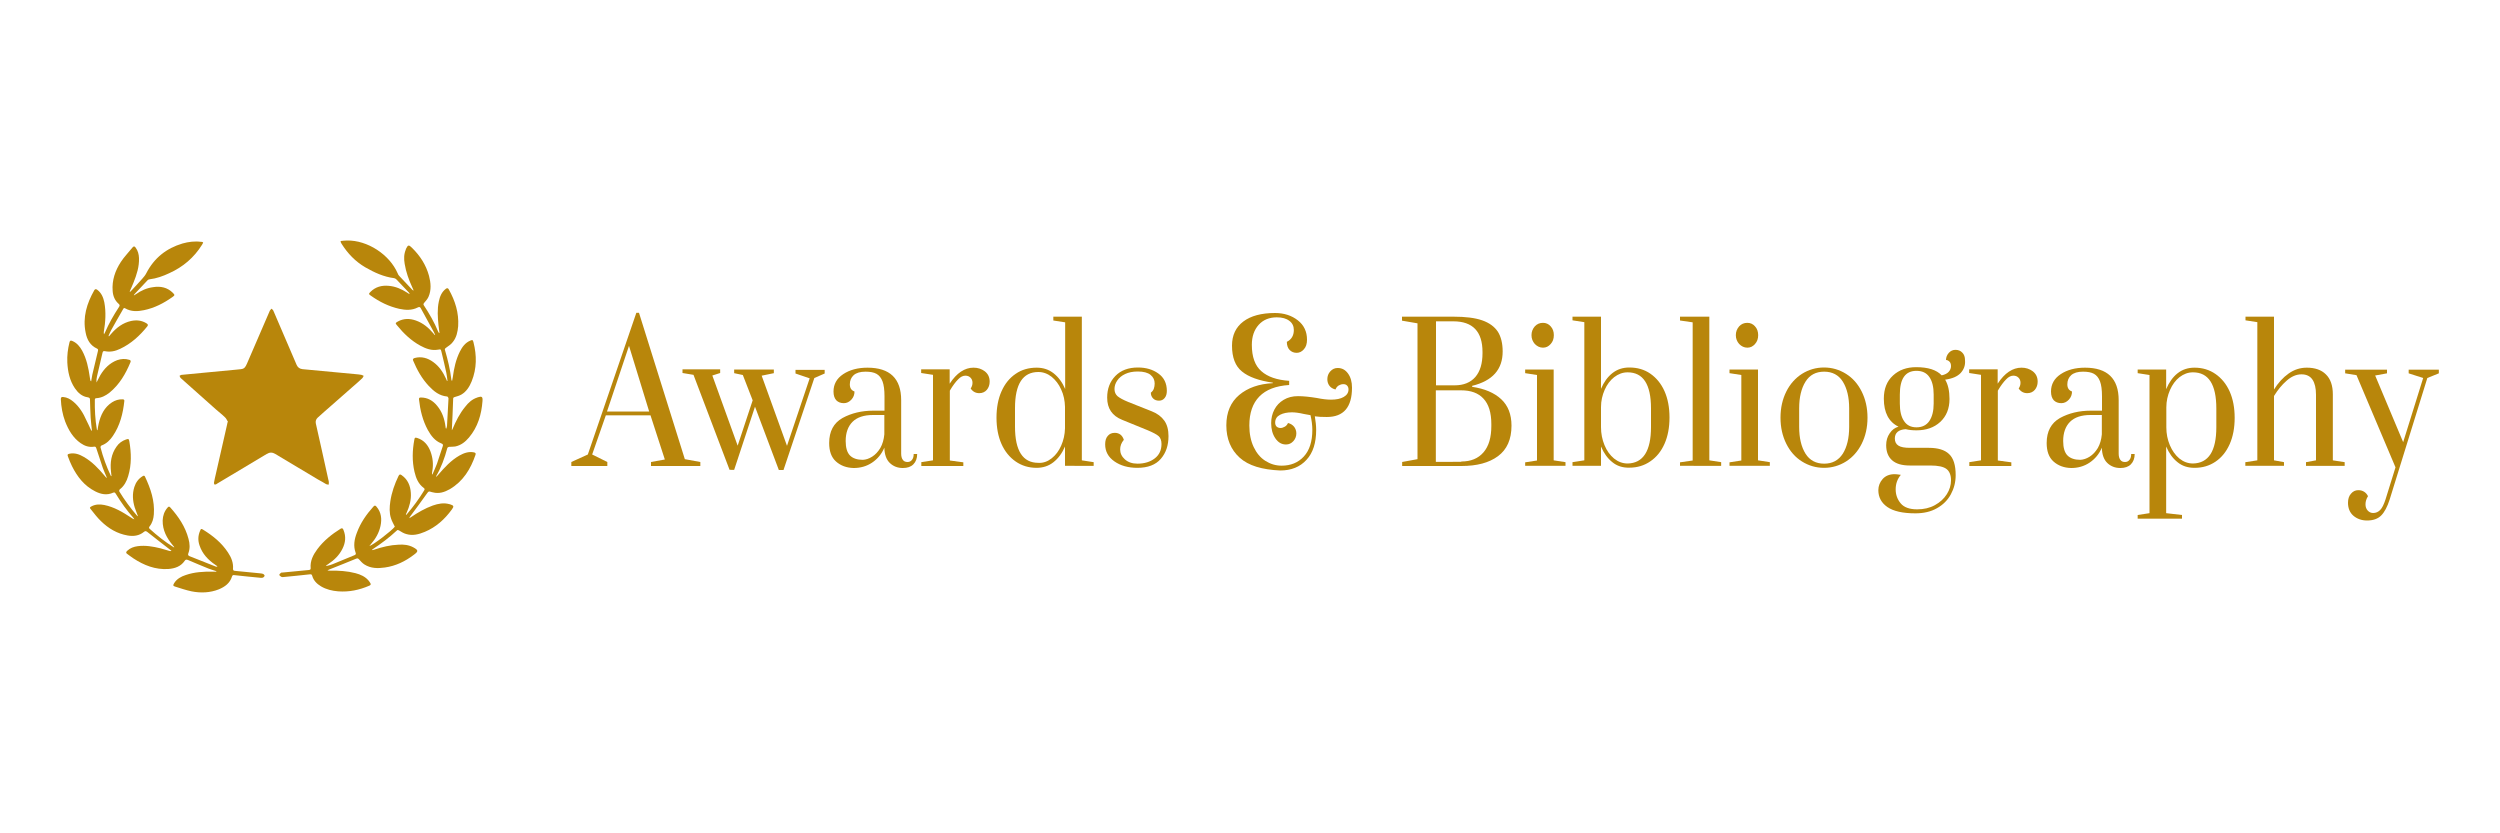 <?xml version="1.0" encoding="utf-8"?>
<!-- Generator: Adobe Illustrator 26.0.3, SVG Export Plug-In . SVG Version: 6.00 Build 0)  -->
<!DOCTYPE svg PUBLIC "-//W3C//DTD SVG 1.1//EN" "http://www.w3.org/Graphics/SVG/1.1/DTD/svg11.dtd">
<svg version="1.1" xmlns:x="http://ns.adobe.com/Extensibility/1.0/" xmlns:i="http://ns.adobe.com/AdobeIllustrator/10.0/" xmlns:graph="http://ns.adobe.com/Graphs/1.0/"
	 xmlns="http://www.w3.org/2000/svg" xmlns:xlink="http://www.w3.org/1999/xlink" x="0px" y="0px" viewBox="0 0 1500 500"
	 style="enable-background:new 0 0 1500 500;" xml:space="preserve">
<style type="text/css">
	.st0{display:none;}
	.st1{display:inline;}
	.st2{fill:#B8860B;}
	.st3{fill:none;stroke:#B8860B;stroke-width:6.803;stroke-miterlimit:10;}
	.st4{fill:none;stroke:#B8860B;stroke-width:7.546;stroke-miterlimit:10;}
	.st5{fill:none;stroke:#B8860B;stroke-width:7.127;stroke-miterlimit:10;}
	.st6{fill:none;stroke:#B8860B;stroke-width:4.465;stroke-miterlimit:10;}
</style>
<g id="Live_Text" class="st0">
</g>
<g id="Artwork_Categories" class="st0">
	<g class="st1">
		<g>
			<path class="st2" d="M301.2,274.4v-2.5L313,267l34.8-91.3h1.9l32.9,94.4l11.1,1.8v2.5h-35.4v-2.5l9.9-1.6l-10.2-28.5h-32
				l-9.7,25.3l10.8,4.8v2.5H301.2z M326.9,239.2h30.2l-14.4-42.4L326.9,239.2z"/>
			<path class="st2" d="M394.4,271.9l8.4-1.2v-55.1l-8.4-1.2V212h20.5v9.3c5.1-6.9,10.8-10.4,17.1-10.4c3,0,5.7,0.8,8.1,2.3
				c2.3,1.6,3.5,3.8,3.5,6.7c0,2.1-0.7,3.8-2,5.2c-1.4,1.4-3.2,2.1-5.4,2.1c-2.6,0-4.7-1-6.3-3c0.9-1.1,1.3-2.3,1.3-3.6
				c0-1.4-0.5-2.5-1.4-3.3c-0.9-0.8-2.1-1.3-3.7-1.3c-1.7,0-3.4,0.8-5.2,2.3c-1.8,1.6-3.8,4-6,7.3v45l9.6,1.2v2.4h-30.1V271.9z"/>
			<path class="st2" d="M459.8,271.6c-3.2-2.6-4.8-6.9-4.8-12.6v-43.3l-8.5-1.2V212h8.5v-10l12-3v13h15.6v2.4l-15.6,1.2v43.1
				c0,8.5,3,12.8,9.1,12.8c1.3,0,2.5-0.2,3.7-0.6c1.2-0.4,2.1-0.8,2.8-1.2c0.7-0.4,1.1-0.7,1.3-0.8l1.6,1.9c-3.6,3.2-7.9,4.8-13,4.8
				C467.2,275.6,463,274.2,459.8,271.6z"/>
			<path class="st2" d="M518,276.8l-25.8-61.1l-7.8-1.2V212h27v2.4l-5.7,1.6l18.2,45.3l10.7-29.2l-7.1-16.4l-6.3-1.2V212h28.4v2.4
				L541,216l18.2,45.3l16.2-43.6l-10.1-3.1v-2.4h20.9v2.4l-7.5,2.9l-22.1,59.3h-3.4l-17-40.7l-14.9,40.7H518z"/>
			<path class="st2" d="M603.2,271.5c-4.7-2.7-8.5-6.5-11.3-11.4c-2.8-4.9-4.2-10.6-4.2-16.9c0-6.3,1.4-12,4.2-16.8
				c2.8-4.9,6.5-8.7,11.3-11.4c4.7-2.7,10-4,15.8-4s11,1.3,15.8,4c4.7,2.7,8.5,6.5,11.3,11.4c2.8,4.9,4.2,10.5,4.2,16.8
				c0,6.3-1.4,12-4.2,16.9c-2.8,4.9-6.5,8.7-11.3,11.4c-4.7,2.7-10,4-15.8,4S607.9,274.2,603.2,271.5z M632.4,266.4
				c3-4.3,4.5-10.1,4.5-17.2v-12c0-7.1-1.5-12.9-4.5-17.1c-3-4.3-7.5-6.4-13.4-6.4c-5.9,0-10.4,2.1-13.4,6.4c-3,4.3-4.5,10-4.5,17.1
				v12c0,7.1,1.5,12.9,4.5,17.2c3,4.3,7.5,6.5,13.4,6.5C624.9,272.9,629.4,270.7,632.4,266.4z"/>
			<path class="st2" d="M658.5,271.9l8.4-1.2v-55.1l-8.4-1.2V212H679v9.3c5.1-6.9,10.8-10.4,17.1-10.4c3,0,5.7,0.8,8.1,2.3
				c2.3,1.6,3.5,3.8,3.5,6.7c0,2.1-0.7,3.8-2,5.2c-1.4,1.4-3.2,2.1-5.4,2.1c-2.6,0-4.7-1-6.3-3c0.9-1.1,1.3-2.3,1.3-3.6
				c0-1.4-0.5-2.5-1.4-3.3c-0.9-0.8-2.1-1.3-3.7-1.3c-1.7,0-3.4,0.8-5.2,2.3c-1.8,1.6-3.8,4-6,7.3v45l9.6,1.2v2.4h-30.1V271.9z"/>
			<path class="st2" d="M710.9,274.4v-2.4l8.4-1.2v-89.1l-8.4-1.2v-2.4h20.5v61.7l27.6-22.6l-10.5-2.8V212h22.6v2.4l-7.7,2.8
				l-20,16.4l28.2,37.3l6.5,1.1v2.4h-28.2v-2.4l7.2-1.2l-22.6-29.8l-3.1,2.6v27.2l7.2,1.2v2.4H710.9z"/>
			<path class="st2" d="M832.3,270.4c-6.6-4.3-11.7-10.2-15.2-17.8c-3.6-7.6-5.4-16.4-5.4-26.4c0-9.9,1.8-18.8,5.5-26.4
				c3.7-7.7,8.8-13.6,15.5-17.8c6.7-4.2,14.4-6.3,23.2-6.3c3.4,0,7,0.6,10.5,1.8c3.6,1.2,6.8,2.9,9.7,5.1l8.1-6.9h2.5v29.8h-2.5
				l-7.5-18.7c-2.8-2.6-6.1-4.6-9.8-6.1c-3.7-1.5-7.4-2.3-11-2.3c-5.6,0-10.6,1.4-14.9,4.3c-4.3,2.9-7.6,7.1-10,12.6
				c-2.4,5.5-3.6,12.1-3.6,19.7v22c0,7.6,1.2,14.2,3.5,19.7c2.3,5.5,5.6,9.8,9.7,12.7c4.2,2.9,9.1,4.4,14.7,4.4
				c4.1,0,8.2-0.9,12.3-2.7c4.1-1.8,7.5-4.2,10.2-7.3l7-19.4h2.5v30.9h-2.5l-8.7-6.1c-2.9,2.3-6.2,4.1-9.9,5.4
				c-3.7,1.3-7.3,1.9-11,1.9C846.6,276.8,838.9,274.6,832.3,270.4z"/>
			<path class="st2" d="M905.4,271.5c-3.3-2.7-4.9-6.7-4.9-12c0-7.5,3.2-12.9,9.5-16.1c6.3-3.2,13.7-4.8,22-4.8h8.1v-9.3
				c0-4.2-0.5-7.4-1.4-9.7c-0.9-2.3-2.3-3.9-4.3-4.8c-1.9-0.9-4.5-1.4-7.8-1.4c-3.8,0-6.6,0.7-8.4,2.2c-1.8,1.5-2.8,3.5-2.8,6
				c0,2.3,1.1,3.9,3.4,4.6c0,2-0.8,3.8-2.3,5.3c-1.5,1.5-3.3,2.3-5.4,2.3c-2.2,0-4.1-0.6-5.4-1.9c-1.4-1.2-2-3.1-2-5.7
				c0-4.7,2.3-8.4,7-11.2c4.7-2.8,10.5-4.2,17.5-4.2c16,0,24.1,7,24.1,20.9v34.4c0,1.8,0.4,3.1,1.1,4c0.8,0.9,1.9,1.4,3.3,1.4
				c1.4,0,2.4-0.5,3.2-1.4c0.8-0.9,1.2-2.2,1.2-3.8h2.5c0,2.8-0.9,5-2.7,6.6c-1.8,1.6-4.3,2.4-7.5,2.4c-3.7,0-6.8-1.1-9.3-3.2
				c-2.5-2.1-3.8-5.4-3.9-9.9c-1.9,4.1-4.9,7.3-8.8,9.6s-8.4,3.5-13.2,3.5C912.9,275.6,908.7,274.2,905.4,271.5z M931.3,268.3
				c2.3-1.3,4.2-3.1,5.8-5.6c1.6-2.4,2.6-5.4,2.9-8.8v-12.5H932c-6.6,0-11.5,1.5-14.7,4.4c-3.2,2.9-4.9,7-4.9,12.3
				c0,4.4,1,7.5,3.1,9.4c2.1,1.8,5.1,2.8,9.1,2.8C926.8,270.3,929,269.6,931.3,268.3z"/>
			<path class="st2" d="M978.6,271.6c-3.2-2.6-4.8-6.9-4.8-12.6v-43.3l-8.5-1.2V212h8.5v-10l12-3v13h15.6v2.4l-15.6,1.2v43.1
				c0,8.5,3,12.8,9.1,12.8c1.3,0,2.5-0.2,3.7-0.6c1.2-0.4,2.1-0.8,2.8-1.2c0.7-0.4,1.1-0.7,1.3-0.8l1.6,1.9c-3.6,3.2-7.9,4.8-13,4.8
				C986,275.6,981.8,274.2,978.6,271.6z"/>
			<path class="st2" d="M1022.1,271.5c-4.8-2.7-8.6-6.5-11.4-11.4c-2.8-4.9-4.2-10.5-4.2-17c0-6.4,1.4-12.1,4.2-16.9
				c2.8-4.9,6.5-8.6,11.2-11.3c4.7-2.7,9.9-4,15.7-4c5.1,0,9.6,1.1,13.6,3.4c4,2.2,7.1,5.4,9.4,9.3c2.2,4,3.4,8.5,3.5,13.7h-44.3
				v11.9c0,7.1,1.6,12.8,4.8,17.2c3.2,4.4,7.8,6.6,13.8,6.6c5.5,0,10.4-1.6,14.7-4.7c4.3-3.1,6.9-7.2,7.8-12.2h2.8
				c-1.1,5.9-4,10.7-8.5,14.2c-4.6,3.5-10.2,5.3-16.7,5.3C1032.3,275.6,1026.9,274.2,1022.1,271.5z M1050.8,234.3
				c0-7-1.1-12.2-3.2-15.6c-2.2-3.4-5.5-5.1-10.1-5.1c-5.4,0-9.5,1.9-12.5,5.7c-3,3.8-4.7,8.8-5.1,15H1050.8z"/>
			<path class="st2" d="M1130.3,214.4c-2.3,2.2-6,3.7-11.1,4.3c2.1,3.1,3.1,7.2,3.1,12.5c0,6.3-2.2,11.2-6.7,14.8
				s-10.1,5.4-16.9,5.4c-2.8,0-5.4-0.2-7.7-0.7c-5.1,0.3-7.7,2.3-7.7,6c0,2.1,0.9,3.6,2.6,4.6c1.7,1,4.5,1.4,8.2,1.4h13.5
				c6.5,0,11.3,1.3,14.5,4c3.2,2.6,4.8,7.2,4.8,13.6c0,4.5-1.1,8.6-3.4,12.4c-2.3,3.8-5.6,6.8-9.9,9c-4.3,2.2-9.5,3.3-15.5,3.3
				c-9.1,0-15.7-1.4-20-4.1c-4.3-2.7-6.4-6.3-6.4-10.8c0-2.7,1-5.1,3.1-7.2c2.1-2.1,4.9-3.1,8.5-3.1c0.7,0,2.2,0.2,4.5,0.5
				c-2.5,2.6-3.7,5.8-3.7,9.4c0,3.4,1.2,6.5,3.6,9c2.4,2.6,6.3,3.9,11.8,3.9c4.7,0,9-0.9,12.7-2.7c3.7-1.8,6.6-4.2,8.6-7
				c2-2.9,3-5.9,3-8.9c0-3.4-1.1-5.8-3.2-7.3c-2.2-1.5-6-2.2-11.6-2.2h-14.7c-5.6,0-9.9-1.1-12.7-3.3c-2.8-2.2-4.3-5.5-4.3-9.8
				c0-2.9,0.8-5.4,2.5-7.6c1.6-2.2,3.8-3.6,6.3-4.3c-7-3-10.5-9-10.5-18.1c0-6.3,2.2-11.3,6.6-14.9c4.4-3.6,9.9-5.4,16.6-5.4
				c8.4,0,14.5,1.8,18.3,5.3c2.2-0.4,3.9-1.1,5.1-2.2c1.1-1.1,1.7-2.3,1.7-3.7c0-1.3-0.4-2.3-1.1-2.9c-0.7-0.7-1.6-1-2.5-1
				c0-1.8,0.7-3.3,2-4.6c1.3-1.3,2.9-2,4.8-2c2,0,3.7,0.6,4.9,1.8c1.3,1.2,1.9,2.8,1.9,4.8C1133.8,209.5,1132.6,212.2,1130.3,214.4z
				 M1111.1,228.3c0-4.9-1-8.7-3.1-11.3c-2-2.6-5.1-4-9.2-4c-7.9,0-11.9,5.1-11.9,15.3v5.9c0,4.7,1,8.5,2.9,11.2c2,2.7,5,4.1,9,4.1
				c4.1,0,7.2-1.4,9.2-4.1c2-2.7,3.1-6.5,3.1-11.2V228.3z"/>
			<path class="st2" d="M1152.6,271.5c-4.7-2.7-8.5-6.5-11.3-11.4c-2.8-4.9-4.2-10.6-4.2-16.9c0-6.3,1.4-12,4.2-16.8
				c2.8-4.9,6.5-8.7,11.3-11.4c4.7-2.7,10-4,15.8-4c5.8,0,11,1.3,15.8,4c4.7,2.7,8.5,6.5,11.3,11.4c2.8,4.9,4.2,10.5,4.2,16.8
				c0,6.3-1.4,12-4.2,16.9c-2.8,4.9-6.5,8.7-11.3,11.4c-4.7,2.7-10,4-15.8,4C1162.6,275.6,1157.3,274.2,1152.6,271.5z M1181.8,266.4
				c3-4.3,4.5-10.1,4.5-17.2v-12c0-7.1-1.5-12.9-4.5-17.1c-3-4.3-7.5-6.4-13.4-6.4c-5.9,0-10.4,2.1-13.4,6.4c-3,4.3-4.5,10-4.5,17.1
				v12c0,7.1,1.5,12.9,4.5,17.2c3,4.3,7.5,6.5,13.4,6.5C1174.3,272.9,1178.8,270.7,1181.8,266.4z"/>
			<path class="st2" d="M1207.9,271.9l8.4-1.2v-55.1l-8.4-1.2V212h20.5v9.3c5.1-6.9,10.8-10.4,17.1-10.4c3,0,5.7,0.8,8.1,2.3
				c2.3,1.6,3.5,3.8,3.5,6.7c0,2.1-0.7,3.8-2,5.2c-1.4,1.4-3.2,2.1-5.4,2.1c-2.6,0-4.7-1-6.3-3c0.9-1.1,1.3-2.3,1.3-3.6
				c0-1.4-0.5-2.5-1.4-3.3c-0.9-0.8-2.1-1.3-3.7-1.3c-1.7,0-3.4,0.8-5.2,2.3c-1.8,1.6-3.8,4-6,7.3v45l9.6,1.2v2.4h-30.1V271.9z"/>
			<path class="st2" d="M1261.3,274.4v-2.4l8.4-1.2v-55l-8.4-1.2v-2.4h20.5v58.6l8.4,1.2v2.4H1261.3z M1268.2,195.7
				c-1.6-1.6-2.4-3.5-2.4-5.7c0-2.2,0.8-4.1,2.3-5.7c1.6-1.5,3.5-2.3,5.8-2.3c2.2,0,4,0.8,5.5,2.3c1.5,1.5,2.3,3.4,2.3,5.7
				c0,2.2-0.8,4.2-2.3,5.7c-1.5,1.6-3.4,2.3-5.5,2.3C1271.8,198,1269.8,197.3,1268.2,195.7z"/>
			<path class="st2" d="M1313.5,271.5c-4.8-2.7-8.6-6.5-11.4-11.4c-2.8-4.9-4.2-10.5-4.2-17c0-6.4,1.4-12.1,4.2-16.9
				c2.8-4.9,6.5-8.6,11.2-11.3c4.7-2.7,9.9-4,15.7-4c5.1,0,9.6,1.1,13.6,3.4c4,2.2,7.1,5.4,9.4,9.3c2.2,4,3.4,8.5,3.5,13.7h-44.3
				v11.9c0,7.1,1.6,12.8,4.8,17.2c3.2,4.4,7.8,6.6,13.8,6.6c5.5,0,10.4-1.6,14.7-4.7c4.3-3.1,6.9-7.2,7.8-12.2h2.8
				c-1.1,5.9-4,10.7-8.5,14.2c-4.6,3.5-10.2,5.3-16.7,5.3C1323.7,275.6,1318.3,274.2,1313.5,271.5z M1342.1,234.3
				c0-7-1.1-12.2-3.2-15.6c-2.2-3.4-5.5-5.1-10.1-5.1c-5.4,0-9.5,1.9-12.5,5.7c-3,3.8-4.7,8.8-5.1,15H1342.1z"/>
			<path class="st2" d="M1372.6,271.3c-4.4-2.8-6.6-6.5-6.6-11c0-2.3,0.6-4.2,1.9-5.5c1.2-1.3,2.9-2,5-2c1.6,0,3,0.4,4.1,1.2
				c1.1,0.8,1.9,1.9,2.4,3.4c-1.8,1.9-2.6,4-2.6,6.1c0,2.5,1.1,4.7,3.4,6.5c2.2,1.8,5.3,2.8,9,2.8c5.1,0,9.2-1.1,12.4-3.4
				c3.2-2.3,4.8-5.4,4.8-9.2c0-2.2-0.7-3.9-2-5.1c-1.4-1.1-4-2.4-7.9-3.9l-18.2-6.6c-7.1-2.6-10.7-7.3-10.7-14.3
				c0-5.7,2-10.4,5.9-14c3.9-3.6,9.3-5.5,16.2-5.5c5.7,0,10.6,1.3,14.6,3.9c4.1,2.6,6.1,6.3,6.1,11.1c0,1.9-0.5,3.5-1.6,4.6
				c-1,1.2-2.4,1.7-4.1,1.7c-1.7,0-3.1-0.5-4.2-1.4c-1.1-0.9-1.6-2.2-1.6-3.8c1-0.8,1.8-1.7,2.2-2.6c0.4-0.9,0.6-2,0.6-3.3
				c0-2.2-1-4.1-2.9-5.5c-2-1.4-5-2.2-9.1-2.2c-3.5,0-6.6,0.5-9.1,1.6c-2.5,1.1-4.4,2.5-5.7,4.3c-1.3,1.8-1.9,3.6-1.9,5.4
				c0,1.9,0.7,3.5,2.1,4.6c1.4,1.1,4,2.4,7.8,3.7l16.8,6c3.9,1.4,6.9,3.5,8.9,6c2,2.6,3,5.9,3,10c0,5.9-1.8,10.7-5.5,14.6
				c-3.7,3.9-9.3,5.8-16.8,5.8C1382.5,275.6,1377,274.2,1372.6,271.3z"/>
		</g>
		<path class="st2" d="M264,391.3c-0.9-2.1-1.7-4.2-2.6-6.3c-4.5-10.6-8.9-21.1-13.4-31.7c-3.9-9.2-7.9-18.4-11.8-27.6
			c-3.3-7.6-6.5-15.3-9.7-22.9c-1.1-2.5-2.1-5.1-3.3-7.9c1,0,1.6,0,2.3,0c6.7,0,13.4,0,20.1,0c4.9,0,8.1-4.5,6.1-8.7
			c-1.2-2.6-3.5-3.8-6.3-3.8c-3.1-0.1-6.3-0.1-9.4,0c-1.5,0.1-1.8-0.4-1.8-1.8c0-28,0-56,0-84c0-20.9,0-41.8,0-62.7c0-5.5-3.5-9-9-9
			c-16.3,0-32.7,0-49,0c-1.4,0-1.8-0.3-1.8-1.8c0.1-6.9,0-13.8,0.1-20.7c0-1.1-0.3-1.7-1.4-1.9c-3.3-0.7-6.5-0.7-9.8-0.1
			c-1.4,0.3-1.7,1-1.6,2.3c0.1,6.7,0,13.5,0,20.2c0,0.6,0,1.2,0,2c-0.9,0-1.7,0-2.4,0c-15.7,0-31.4,0-47.1,0c-5.7,0-9.3,3.7-9.3,9.3
			c0,20.2,0,40.5,0,60.7c0,28.4,0,56.9,0,85.3c0,2.1,0,2.1-2.1,2.1c-3,0-6-0.1-9.1,0c-4.6,0.1-7.6,4.2-6.3,8.3
			c0.8,2.5,3.5,4.3,6.6,4.3c6.7,0,13.4,0,20.1,0c0.6,0,1.2,0,1.9,0c-0.1,0.5-0.2,0.8-0.3,1.1c-2.2,5.3-4.4,10.6-6.7,15.9
			c-3.4,8-6.8,15.9-10.2,23.9c-3.8,9-7.6,17.9-11.4,26.9c-2.7,6.4-5.4,12.8-8.1,19.2c-1.4,3.4-2.9,6.8-4.3,10.3
			c-0.3,0.9-0.3,2,0,2.9c0.8,2.8,3.7,4.7,6.8,4.7c2.4,0,4.1-1,5.1-3.3c4-9.4,8-18.7,12-28.1c0.4-1,0.8-1.7,2.2-1.7
			c20.6,0.1,41.1,0.1,61.7,0c1.5,0,1.8,0.5,1.8,1.9c-0.1,5.1,0,10.1-0.1,15.2c0,2.1,0.9,3.5,2.7,4.4c2.8,1.3,5.6,1.2,8.2-0.5
			c1.3-0.8,2-2,2-3.6c-0.1-2.7,0-5.4-0.1-8.1c0-3,0-6,0-9.2c0.7,0,1.2-0.1,1.8-0.1c11.5,0,23.1,0,34.6,0c9,0,17.9,0,26.9,0
			c0.6,0,1.6,0.3,1.8,0.8c2.9,6.5,5.6,13.1,8.4,19.6c1.4,3.3,2.8,6.5,4.2,9.8c0.8,1.9,2.4,2.7,4.4,2.8c1.9,0.1,3.6-0.5,5.1-1.6
			C264.6,396.5,265.2,394.1,264,391.3z M112.9,282.4c0-49.2,0-98.3,0-147.4c37.1,0,74.1,0,111.3,0c0,0.9,0,1.7,0,2.4
			c0,24.7,0,49.3,0,74c0,22.9,0,45.9,0,68.8c0,2.2,0,2.2-2.2,2.2c-21.2,0-42.5,0-63.7,0c-14.5,0-28.9,0-43.4,0
			C114.3,282.4,113.6,282.4,112.9,282.4z M175.1,359.5c0-20.4,0-40.7,0-61.2c-1.9,0-3.7,0-5.5,0c-1.8,0-3.7,0.1-5.5,0
			c-1.6-0.1-1.9,0.5-1.9,2c0.1,19,0,38.1,0,57.1c0,2.2,0,2.2-2.2,2.2c-19.4,0-38.8,0-58.2,0c-0.3,0-0.6-0.1-1.2-0.2
			c9.1-21.6,18.2-42.9,27.3-64.4c27.1,0,54.3,0,81.5,0c9.1,21.4,18.2,42.8,27.3,64.4C215.9,359.5,195.6,359.5,175.1,359.5z"/>
	</g>
</g>
<g id="Artist_Statement" class="st0">
	<g class="st1">
		<g>
			<path class="st2" d="M431.8,298.1v-2.5l11.8-4.8l34.8-91.3h1.9l32.9,94.4l11.1,1.8v2.5h-35.4v-2.5l9.9-1.6l-10.2-28.5h-32
				l-9.7,25.3l10.8,4.8v2.5H431.8z M457.4,263h30.2l-14.4-42.4L457.4,263z"/>
			<path class="st2" d="M524.9,295.7l8.4-1.2v-55.1l-8.4-1.2v-2.4h20.5v9.3c5.1-6.9,10.8-10.4,17.1-10.4c3,0,5.7,0.8,8.1,2.3
				c2.3,1.6,3.5,3.8,3.5,6.7c0,2.1-0.7,3.8-2,5.2c-1.4,1.4-3.2,2.1-5.4,2.1c-2.6,0-4.7-1-6.3-3c0.9-1.1,1.3-2.3,1.3-3.6
				c0-1.4-0.5-2.5-1.4-3.3c-0.9-0.8-2.1-1.3-3.7-1.3c-1.7,0-3.4,0.8-5.2,2.3c-1.8,1.6-3.8,4-6,7.3v45l9.6,1.2v2.4h-30.1V295.7z"/>
			<path class="st2" d="M590.3,295.4c-3.2-2.6-4.8-6.9-4.8-12.6v-43.3l-8.5-1.2v-2.4h8.5v-10l12-3v13h15.6v2.4l-15.6,1.2v43.1
				c0,8.5,3,12.8,9.1,12.8c1.3,0,2.5-0.2,3.7-0.6c1.2-0.4,2.1-0.8,2.8-1.2c0.7-0.4,1.1-0.7,1.3-0.8l1.6,1.9c-3.6,3.2-7.9,4.8-13,4.8
				C597.7,299.3,593.5,298,590.3,295.4z"/>
			<path class="st2" d="M620,298.1v-2.4l8.4-1.2v-55l-8.4-1.2v-2.4h20.5v58.6l8.4,1.2v2.4H620z M627,219.5c-1.6-1.6-2.4-3.5-2.4-5.7
				c0-2.2,0.8-4.1,2.3-5.7c1.6-1.5,3.5-2.3,5.8-2.3c2.2,0,4,0.8,5.5,2.3c1.5,1.5,2.3,3.4,2.3,5.7c0,2.2-0.8,4.2-2.3,5.7
				c-1.5,1.6-3.4,2.3-5.5,2.3C630.5,221.8,628.6,221.1,627,219.5z"/>
			<path class="st2" d="M663.8,295.1c-4.4-2.8-6.6-6.5-6.6-11c0-2.3,0.6-4.2,1.9-5.5c1.2-1.3,2.9-2,5-2c1.6,0,3,0.4,4.1,1.2
				c1.1,0.8,1.9,1.9,2.4,3.4c-1.8,1.9-2.6,4-2.6,6.1c0,2.5,1.1,4.7,3.4,6.5c2.2,1.8,5.3,2.8,9,2.8c5.1,0,9.2-1.1,12.4-3.4
				c3.2-2.3,4.8-5.4,4.8-9.2c0-2.2-0.7-3.9-2-5.1c-1.4-1.1-4-2.4-7.9-3.9l-18.2-6.6c-7.1-2.6-10.7-7.3-10.7-14.3
				c0-5.7,2-10.4,5.9-14c3.9-3.6,9.3-5.5,16.2-5.5c5.7,0,10.6,1.3,14.6,3.9c4.1,2.6,6.1,6.3,6.1,11.1c0,1.9-0.5,3.5-1.6,4.6
				c-1,1.2-2.4,1.7-4.1,1.7c-1.7,0-3.1-0.5-4.2-1.4c-1.1-0.9-1.6-2.2-1.6-3.8c1-0.8,1.8-1.7,2.2-2.6c0.4-0.9,0.6-2,0.6-3.3
				c0-2.2-1-4.1-2.9-5.5c-2-1.4-5-2.2-9.1-2.2c-3.5,0-6.6,0.5-9.1,1.6c-2.5,1.1-4.4,2.5-5.7,4.3c-1.3,1.8-1.9,3.6-1.9,5.4
				c0,1.9,0.7,3.5,2.1,4.6c1.4,1.1,4,2.4,7.8,3.7l16.8,6c3.9,1.4,6.9,3.5,8.9,6c2,2.6,3,5.9,3,10c0,5.9-1.8,10.7-5.5,14.6
				c-3.7,3.9-9.3,5.8-16.8,5.8C673.7,299.3,668.2,297.9,663.8,295.1z"/>
			<path class="st2" d="M724.2,295.4c-3.2-2.6-4.8-6.9-4.8-12.6v-43.3l-8.5-1.2v-2.4h8.5v-10l12-3v13h15.6v2.4l-15.6,1.2v43.1
				c0,8.5,3,12.8,9.1,12.8c1.3,0,2.5-0.2,3.7-0.6c1.2-0.4,2.1-0.8,2.8-1.2c0.7-0.4,1.1-0.7,1.3-0.8l1.6,1.9c-3.6,3.2-7.9,4.8-13,4.8
				C731.6,299.3,727.3,298,724.2,295.4z"/>
			<path class="st2" d="M800.2,294.2l-10.2,5.2h-2.6v-30.9h2.6l10.4,22.4c6.7,4.7,14.3,7.1,22.9,7.1c7.1,0,12.9-1.9,17.5-5.6
				c4.6-3.7,6.9-9,6.9-15.7c0-4.9-1.5-8.8-4.5-11.6c-3-2.8-7.8-5.1-14.4-6.8l-20-5.2c-7-1.8-12.2-5-15.8-9.4
				c-3.5-4.5-5.3-9.7-5.3-15.8c0-5.5,1.1-10.5,3.3-14.7c2.2-4.3,5.4-7.6,9.7-10c4.3-2.4,9.3-3.6,15.2-3.6c7.3,0,13.8,1.2,19.6,3.7
				l8.8-3.7h2.6V224h-2.6l-8.7-17.6c-6-2.9-12.6-4.3-19.6-4.3c-7,0-12.5,1.8-16.5,5.4c-4,3.6-6,8.3-6,14.1c0,4.3,1.4,7.7,4.3,10.2
				c2.8,2.5,7,4.5,12.6,5.9l21.5,5.7c7,1.8,12.2,4.8,15.6,9.1c3.4,4.3,5.1,10.8,5.1,19.6c0,8.9-2.7,15.9-8.2,20.9
				c-5.5,5.1-12.9,7.6-22.1,7.6C814.7,300.5,807.4,298.4,800.2,294.2z"/>
			<path class="st2" d="M874.8,295.4c-3.2-2.6-4.8-6.9-4.8-12.6v-43.3l-8.5-1.2v-2.4h8.5v-10l12-3v13h15.6v2.4l-15.6,1.2v43.1
				c0,8.5,3,12.8,9.1,12.8c1.3,0,2.5-0.2,3.7-0.6c1.2-0.4,2.1-0.8,2.8-1.2c0.7-0.4,1.1-0.7,1.3-0.8l1.6,1.9c-3.6,3.2-7.9,4.8-13,4.8
				C882.2,299.3,878,298,874.8,295.4z"/>
			<path class="st2" d="M911.6,295.3c-3.3-2.7-4.9-6.7-4.9-12c0-7.5,3.2-12.9,9.5-16.1c6.3-3.2,13.7-4.8,22-4.8h8.1v-9.3
				c0-4.2-0.5-7.4-1.4-9.7c-0.9-2.3-2.3-3.9-4.3-4.8c-1.9-0.9-4.5-1.4-7.8-1.4c-3.8,0-6.6,0.7-8.4,2.2c-1.8,1.5-2.8,3.5-2.8,6
				c0,2.3,1.1,3.9,3.4,4.6c0,2-0.8,3.8-2.3,5.3c-1.5,1.5-3.3,2.3-5.4,2.3c-2.2,0-4.1-0.6-5.4-1.9c-1.4-1.2-2-3.1-2-5.7
				c0-4.7,2.3-8.4,7-11.2c4.7-2.8,10.5-4.2,17.5-4.2c16,0,24.1,7,24.1,20.9v34.4c0,1.8,0.4,3.1,1.1,4c0.8,0.9,1.9,1.4,3.3,1.4
				c1.4,0,2.4-0.5,3.2-1.4c0.8-0.9,1.2-2.2,1.2-3.8h2.5c0,2.8-0.9,5-2.7,6.6c-1.8,1.6-4.3,2.4-7.5,2.4c-3.7,0-6.8-1.1-9.3-3.2
				c-2.5-2.1-3.8-5.4-3.9-9.9c-1.9,4.1-4.9,7.3-8.8,9.6s-8.4,3.5-13.2,3.5C919.1,299.3,914.9,298,911.6,295.3z M937.5,292.1
				c2.3-1.3,4.2-3.1,5.8-5.6c1.6-2.4,2.6-5.4,2.9-8.8v-12.5h-8.1c-6.6,0-11.5,1.5-14.7,4.4c-3.2,2.9-4.9,7-4.9,12.3
				c0,4.4,1,7.5,3.1,9.4c2.1,1.8,5.1,2.8,9.1,2.8C933,294,935.3,293.4,937.5,292.1z"/>
			<path class="st2" d="M984.8,295.4c-3.2-2.6-4.8-6.9-4.8-12.6v-43.3l-8.5-1.2v-2.4h8.5v-10l12-3v13h15.6v2.4l-15.6,1.2v43.1
				c0,8.5,3,12.8,9.1,12.8c1.3,0,2.5-0.2,3.7-0.6c1.2-0.4,2.1-0.8,2.8-1.2c0.7-0.4,1.1-0.7,1.3-0.8l1.6,1.9c-3.6,3.2-7.9,4.8-13,4.8
				C992.2,299.3,988,298,984.8,295.4z"/>
			<path class="st2" d="M1028.4,295.3c-4.8-2.7-8.6-6.5-11.4-11.4c-2.8-4.9-4.2-10.5-4.2-17c0-6.4,1.4-12.1,4.2-16.9
				c2.8-4.9,6.5-8.6,11.2-11.3c4.7-2.7,9.9-4,15.7-4c5.1,0,9.6,1.1,13.6,3.4c4,2.2,7.1,5.4,9.4,9.3c2.2,4,3.4,8.5,3.5,13.7h-44.3
				V273c0,7.1,1.6,12.8,4.8,17.2c3.2,4.4,7.8,6.6,13.8,6.6c5.5,0,10.4-1.6,14.7-4.7c4.3-3.1,6.9-7.2,7.8-12.2h2.8
				c-1.1,5.9-4,10.7-8.5,14.2c-4.6,3.5-10.2,5.3-16.7,5.3C1038.5,299.3,1033.2,298,1028.4,295.3z M1057,258.1c0-7-1.1-12.2-3.2-15.6
				c-2.2-3.4-5.5-5.1-10.1-5.1c-5.4,0-9.5,1.9-12.5,5.7c-3,3.8-4.7,8.8-5.1,15H1057z"/>
			<path class="st2" d="M1078.3,295.7l8.4-1.2v-55.1l-8.4-1.2v-2.4h20.5v11.1c2.9-3.8,6.2-6.7,9.8-8.9c3.7-2.2,7.6-3.2,11.9-3.2
				c4.9,0,8.9,1.1,12,3.2c3.1,2.1,5,5.3,5.8,9.6c2.9-3.9,6.2-7,9.9-9.3c3.7-2.3,7.7-3.4,12.2-3.4c5.7,0,10.1,1.4,13.3,4.3
				c3.2,2.8,4.8,7.2,4.8,12.9v42.6l8.4,1.2v2.4h-27.7v-2.4l7.2-1.2v-42.4c0-4.3-0.8-7.5-2.3-9.7c-1.5-2.2-4-3.4-7.5-3.4
				c-3.3,0-6.5,1.1-9.6,3.4c-3.1,2.2-5.9,5.1-8.4,8.7v43.4l7.2,1.2v2.4h-26.6v-2.4l7.2-1.2v-42.4c0-4.3-0.8-7.5-2.3-9.7
				c-1.5-2.2-4-3.4-7.5-3.4c-3.3,0-6.5,1.1-9.6,3.4c-3.1,2.2-5.9,5.1-8.4,8.7v43.4l7.2,1.2v2.4h-27.7V295.7z"/>
			<path class="st2" d="M1209.7,295.3c-4.8-2.7-8.6-6.5-11.4-11.4c-2.8-4.9-4.2-10.5-4.2-17c0-6.4,1.4-12.1,4.2-16.9
				c2.8-4.9,6.5-8.6,11.2-11.3c4.7-2.7,9.9-4,15.7-4c5.1,0,9.6,1.1,13.6,3.4c4,2.2,7.1,5.4,9.4,9.3c2.2,4,3.4,8.5,3.5,13.7h-44.3
				V273c0,7.1,1.6,12.8,4.8,17.2c3.2,4.4,7.8,6.6,13.8,6.6c5.5,0,10.4-1.6,14.7-4.7c4.3-3.1,6.9-7.2,7.8-12.2h2.8
				c-1.1,5.9-4,10.7-8.5,14.2c-4.6,3.5-10.2,5.3-16.7,5.3C1219.9,299.3,1214.5,298,1209.7,295.3z M1238.4,258.1
				c0-7-1.1-12.2-3.2-15.6c-2.2-3.4-5.5-5.1-10.1-5.1c-5.4,0-9.5,1.9-12.5,5.7c-3,3.8-4.7,8.8-5.1,15H1238.4z"/>
			<path class="st2" d="M1259.7,295.7l8.4-1.2v-55.1l-8.4-1.2v-2.4h20.5v13c3-4.3,6.5-7.8,10.5-10.3c4-2.5,8.3-3.8,13-3.8
				c5.8,0,10.3,1.4,13.7,4.3c3.3,2.9,5,7.2,5,12.9v42.6l8.4,1.2v2.4H1303v-2.4l7.2-1.2v-42.4c0-4.2-0.8-7.4-2.5-9.7
				c-1.7-2.3-4.3-3.4-7.8-3.4c-3.7,0-7.2,1.3-10.7,4c-3.4,2.7-6.4,6-9.1,9.9v41.5l7.2,1.2v2.4h-27.7V295.7z"/>
			<path class="st2" d="M1348.3,295.4c-3.2-2.6-4.8-6.9-4.8-12.6v-43.3l-8.5-1.2v-2.4h8.5v-10l12-3v13h15.6v2.4l-15.6,1.2v43.1
				c0,8.5,3,12.8,9.1,12.8c1.3,0,2.5-0.2,3.7-0.6c1.2-0.4,2.1-0.8,2.8-1.2c0.7-0.4,1.1-0.7,1.3-0.8l1.6,1.9c-3.6,3.2-7.9,4.8-13,4.8
				C1355.7,299.3,1351.5,298,1348.3,295.4z"/>
		</g>
		<g>
			<path class="st2" d="M374.2,173.7c-0.8-0.8-2.2-1.8-4.5-1.8c-2.6,0-9.6,0-52.1,36.1c-0.9,0.7-1.7,1.5-2.6,2.2
				c-7.6-19.8-20.9-37.4-38.1-50.2c-19.7-14.6-43.2-22.4-67.8-22.4c0,0,0,0,0,0c-16.7,0-36.9,5.8-52.8,15.2
				c-19.5,11.5-30.3,26.8-30.3,43.2c0,19.8,11.2,28.1,20.2,34.7c7.3,5.4,13.1,9.7,13.1,19.1c0,9.4-5.8,13.7-13.1,19.1
				c-9,6.7-20.1,14.9-20.1,34.7c0,16.4,10.8,31.8,30.3,43.3c15.9,9.4,36.2,15.2,52.9,15.2c0,0,0,0,0,0c30.2,0,58.6-11.7,80-32.9
				c21.1-20.9,32.8-48.6,33.1-78.2c7.2-8.2,14.1-16.3,20.4-23.9c10.8-13.1,19.2-23.8,24.8-32C375,184.5,378.3,177.8,374.2,173.7z
				 M282.8,322.9c-19.6,19.5-45.7,30.2-73.5,30.2c0,0,0,0,0,0c-29.8,0-73.9-20.7-73.9-49.3c0-15.2,8-21.1,16.4-27.3
				c7.9-5.8,16.8-12.5,16.8-26.5c0-14-8.9-20.7-16.8-26.5c-8.4-6.3-16.4-12.2-16.4-27.3c0-17.5,16.1-29.6,25.7-35.3
				c14.4-8.5,33.3-13.9,48.2-13.9c0,0,0,0,0,0c22.7,0,44.2,7.1,62.3,20.6c16.7,12.4,29.4,29.8,36.1,49.3
				c-20,17.5-41.7,37.6-57.8,53.8c-26.8,3.5-30.5,21.3-33.1,34.5c-2.3,11.2-3.7,16.6-12.4,17.3c-2.1,0.2-3.9,1.8-4.2,3.9
				c-0.3,2.1,0.8,4.2,2.8,5c0.6,0.2,13.7,5.6,29.2,5.6c0,0,0,0,0,0c10.7,0,20-2.6,27.4-7.7c9.2-6.3,15.4-16.4,18.5-29.8
				c10.5-10.7,22.6-23.5,34.5-36.8C309.7,285.3,299.4,306.4,282.8,322.9z M268.7,298.4c-4.9,19.4-17.2,29.2-36.6,29.2c0,0,0,0,0,0
				c-5.1,0-10-0.7-14.1-1.6c4.9-5,6.5-12.6,7.8-19.1c2.5-12.5,4.9-24.3,24.6-27.1L268.7,298.4z M332.4,225.5
				c-18.3,21.8-40.4,46.3-58.7,64.9l-2.8-2.8L258.4,275c16.5-16.5,37.7-36.1,57.5-53.2l0,0c2.3-2,4.6-4,6.9-5.9
				c23-19.6,35-28.1,41.1-31.8C360.3,190.2,351.8,202.3,332.4,225.5z"/>
			<path class="st2" d="M180.4,213.2c-11,0-20-9-20-20s9-20,20-20s20,9,20,20S191.4,213.2,180.4,213.2z M180.4,178.3
				c-8.2,0-15,6.7-15,15s6.7,15,15,15s15-6.7,15-15S188.6,178.3,180.4,178.3z"/>
			<path class="st2" d="M243.3,208.2c-11,0-20-9-20-20s9-20,20-20s20,9,20,20S254.3,208.2,243.3,208.2z M243.3,173.3
				c-8.2,0-15,6.7-15,15s6.7,15,15,15s15-6.7,15-15S251.5,173.3,243.3,173.3z"/>
			<path class="st2" d="M228.3,261.2c-11,0-20-9-20-20s9-20,20-20s20,9,20,20S239.3,261.2,228.3,261.2z M228.3,226.3
				c-8.2,0-15,6.7-15,15s6.7,15,15,15s15-6.7,15-15S236.6,226.3,228.3,226.3z"/>
			<path class="st2" d="M170.5,323.7c-11,0-20-9-20-20s9-20,20-20s20,9,20,20S181.5,323.7,170.5,323.7z M170.5,288.7
				c-8.2,0-15,6.7-15,15s6.7,15,15,15s15-6.7,15-15S178.8,288.7,170.5,288.7z"/>
		</g>
	</g>
</g>
<g id="Author_Bookshelf" class="st0">
	<g class="st1">
		<g>
			<path class="st2" d="M394.4,298.7v-2.5l11.8-4.8l34.8-91.3h1.9l32.9,94.4l11.1,1.8v2.5h-35.4v-2.5l9.9-1.6l-10.2-28.5h-32
				l-9.7,25.3l10.8,4.8v2.5H394.4z M420.1,263.6h30.2l-14.4-42.4L420.1,263.6z"/>
			<path class="st2" d="M496.2,295.6c-3.3-2.9-5-7.2-5-12.9V240l-8.4-1.2v-2.4h20.5v46.1c0,4.1,0.8,7.3,2.5,9.6
				c1.7,2.3,4.3,3.5,7.8,3.5c3.7,0,7.2-1.2,10.7-3.7c3.4-2.4,6.4-5.5,9.1-9.1V240l-8.4-1.2v-2.4h20.5v58.7l8.4,1.2v2.4h-20.5v-11.6
				c-2.9,4-6.4,7.1-10.4,9.4c-4.1,2.2-8.4,3.4-13.1,3.4C504.1,299.9,499.5,298.5,496.2,295.6z"/>
			<path class="st2" d="M572.3,296c-3.2-2.6-4.8-6.9-4.8-12.6V240l-8.5-1.2v-2.4h8.5v-10l12-3v13h15.6v2.4l-15.6,1.2v43.1
				c0,8.5,3,12.8,9.1,12.8c1.3,0,2.5-0.2,3.7-0.6c1.2-0.4,2.1-0.8,2.8-1.2c0.7-0.4,1.1-0.7,1.3-0.8l1.6,1.9c-3.6,3.2-7.9,4.8-13,4.8
				C579.7,299.9,575.4,298.6,572.3,296z"/>
			<path class="st2" d="M601.1,296.3l8.4-1.2v-89.1l-8.4-1.2v-2.4h20.5v46.9c3-4.3,6.5-7.8,10.5-10.3c4-2.5,8.3-3.8,13-3.8
				c5.8,0,10.3,1.4,13.7,4.3c3.3,2.9,5,7.2,5,12.9v42.6l8.4,1.2v2.4h-27.7v-2.4l7.2-1.2v-42.4c0-4.2-0.8-7.4-2.5-9.7
				c-1.7-2.3-4.3-3.4-7.8-3.4c-3.7,0-7.2,1.3-10.7,4c-3.4,2.7-6.4,6-9.1,9.9v41.5l7.2,1.2v2.4h-27.7V296.3z"/>
			<path class="st2" d="M694.8,295.9c-4.7-2.7-8.5-6.5-11.3-11.4c-2.8-4.9-4.2-10.6-4.2-16.9c0-6.3,1.4-12,4.2-16.8
				c2.8-4.9,6.5-8.7,11.3-11.4c4.7-2.7,10-4,15.8-4c5.8,0,11,1.3,15.8,4c4.7,2.7,8.5,6.5,11.3,11.4c2.8,4.9,4.2,10.5,4.2,16.8
				c0,6.3-1.4,12-4.2,16.9c-2.8,4.9-6.5,8.7-11.3,11.4c-4.7,2.7-10,4-15.8,4C704.8,299.9,699.6,298.6,694.8,295.9z M724,290.8
				c3-4.3,4.5-10.1,4.5-17.2v-12c0-7.1-1.5-12.9-4.5-17.1c-3-4.3-7.5-6.4-13.4-6.4c-5.9,0-10.4,2.1-13.4,6.4c-3,4.3-4.5,10-4.5,17.1
				v12c0,7.1,1.5,12.9,4.5,17.2c3,4.3,7.5,6.5,13.4,6.5C716.5,297.3,721,295.1,724,290.8z"/>
			<path class="st2" d="M750.2,296.3l8.4-1.2V240l-8.4-1.2v-2.4h20.5v9.3c5.1-6.9,10.8-10.4,17.1-10.4c3,0,5.7,0.8,8.1,2.3
				c2.3,1.6,3.5,3.8,3.5,6.7c0,2.1-0.7,3.8-2,5.2c-1.4,1.4-3.2,2.1-5.4,2.1c-2.6,0-4.7-1-6.3-3c0.9-1.1,1.3-2.3,1.3-3.6
				c0-1.4-0.5-2.5-1.4-3.3c-0.9-0.8-2.1-1.3-3.7-1.3c-1.7,0-3.4,0.8-5.2,2.3c-1.8,1.6-3.8,4-6,7.3v45l9.6,1.2v2.4h-30.1V296.3z"/>
			<path class="st2" d="M833.7,296.2l11.1-1.8v-87.6l-11.1-1.7v-2.6h36.7c8.7,0,15.6,0.8,20.7,2.4c5.1,1.6,8.9,4,11.2,7.3
				c2.3,3.2,3.5,7.5,3.5,12.8c0,11.6-7.3,18.9-21.9,22.1v0.6c8.9,1.2,15.8,3.9,20.8,7.9c4.9,4.1,7.4,9.8,7.4,17.1
				c0,8.8-3.2,15.4-9.7,19.6c-6.5,4.3-15.2,6.4-26.2,6.4h-42.5V296.2z M871.4,246.8c6.4,0,11.4-1.8,14.8-5.4
				c3.4-3.6,5.2-8.7,5.2-15.4v-0.7c0-13.2-7-19.7-20.9-19.7H858v41.3H871.4z M876.2,295.9c6.8,0,12.1-2,15.9-6c3.8-4,5.7-9.6,5.7-17
				v-1.3c0-7.3-1.9-12.8-5.6-16.4c-3.7-3.6-9-5.4-15.9-5.4H858v46.1H876.2z"/>
			<path class="st2" d="M939.2,295.9c-4.7-2.7-8.5-6.5-11.3-11.4c-2.8-4.9-4.2-10.6-4.2-16.9c0-6.3,1.4-12,4.2-16.8
				c2.8-4.9,6.5-8.7,11.3-11.4c4.7-2.7,10-4,15.8-4c5.8,0,11,1.3,15.8,4c4.7,2.7,8.5,6.5,11.3,11.4c2.8,4.9,4.2,10.5,4.2,16.8
				c0,6.3-1.4,12-4.2,16.9c-2.8,4.9-6.5,8.7-11.3,11.4c-4.7,2.7-10,4-15.8,4C949.1,299.9,943.9,298.6,939.2,295.9z M968.3,290.8
				c3-4.3,4.5-10.1,4.5-17.2v-12c0-7.1-1.5-12.9-4.5-17.1c-3-4.3-7.5-6.4-13.4-6.4c-5.9,0-10.4,2.1-13.4,6.4c-3,4.3-4.5,10-4.5,17.1
				v12c0,7.1,1.5,12.9,4.5,17.2c3,4.3,7.5,6.5,13.4,6.5C960.9,297.3,965.3,295.1,968.3,290.8z"/>
			<path class="st2" d="M1011.8,295.9c-4.7-2.7-8.5-6.5-11.3-11.4c-2.8-4.9-4.2-10.6-4.2-16.9c0-6.3,1.4-12,4.2-16.8
				c2.8-4.9,6.5-8.7,11.3-11.4c4.7-2.7,10-4,15.8-4c5.8,0,11,1.3,15.8,4c4.7,2.7,8.5,6.5,11.3,11.4c2.8,4.9,4.2,10.5,4.2,16.8
				c0,6.3-1.4,12-4.2,16.9c-2.8,4.9-6.5,8.7-11.3,11.4c-4.7,2.7-10,4-15.8,4C1021.8,299.9,1016.6,298.6,1011.8,295.9z M1041,290.8
				c3-4.3,4.5-10.1,4.5-17.2v-12c0-7.1-1.5-12.9-4.5-17.1c-3-4.3-7.5-6.4-13.4-6.4c-5.9,0-10.4,2.1-13.4,6.4c-3,4.3-4.5,10-4.5,17.1
				v12c0,7.1,1.5,12.9,4.5,17.2c3,4.3,7.5,6.5,13.4,6.5C1033.5,297.3,1038,295.1,1041,290.8z"/>
			<path class="st2" d="M1066.4,298.7v-2.4l8.4-1.2v-89.1l-8.4-1.2v-2.4h20.5v61.7l27.6-22.6l-10.5-2.8v-2.4h22.6v2.4l-7.7,2.8
				l-20,16.4l28.2,37.3l6.5,1.1v2.4h-28.2v-2.4l7.2-1.2l-22.6-29.8l-3.1,2.6v27.2l7.2,1.2v2.4H1066.4z"/>
			<path class="st2" d="M1144.4,295.7c-4.4-2.8-6.6-6.5-6.6-11c0-2.3,0.6-4.2,1.9-5.5c1.2-1.3,2.9-2,5-2c1.6,0,3,0.4,4.1,1.2
				c1.1,0.8,1.9,1.9,2.4,3.4c-1.8,1.9-2.6,4-2.6,6.1c0,2.5,1.1,4.7,3.4,6.5c2.2,1.8,5.3,2.8,9,2.8c5.1,0,9.2-1.1,12.4-3.4
				c3.2-2.3,4.8-5.4,4.8-9.2c0-2.2-0.7-3.9-2-5.1c-1.4-1.1-4-2.4-7.9-3.9l-18.2-6.6c-7.1-2.6-10.7-7.3-10.7-14.3
				c0-5.7,2-10.4,5.9-14c3.9-3.6,9.3-5.5,16.2-5.5c5.7,0,10.6,1.3,14.6,3.9c4.1,2.6,6.1,6.3,6.1,11.1c0,1.9-0.5,3.5-1.6,4.6
				c-1,1.2-2.4,1.7-4.1,1.7c-1.7,0-3.1-0.5-4.2-1.4c-1.1-0.9-1.6-2.2-1.6-3.8c1-0.8,1.8-1.7,2.2-2.6c0.4-0.9,0.6-2,0.6-3.3
				c0-2.2-1-4.1-2.9-5.5c-2-1.4-5-2.2-9.1-2.2c-3.5,0-6.6,0.5-9.1,1.6c-2.5,1.1-4.4,2.5-5.7,4.3c-1.3,1.8-1.9,3.6-1.9,5.4
				c0,1.9,0.7,3.5,2.1,4.6c1.4,1.1,4,2.4,7.8,3.7l16.8,6c3.9,1.4,6.9,3.5,8.9,6c2,2.6,3,5.9,3,10c0,5.9-1.8,10.7-5.5,14.6
				c-3.7,3.9-9.3,5.8-16.8,5.8C1154.3,299.9,1148.8,298.5,1144.4,295.7z"/>
			<path class="st2" d="M1191.8,296.3l8.4-1.2v-89.1l-8.4-1.2v-2.4h20.5v46.9c3-4.3,6.5-7.8,10.5-10.3c4-2.5,8.3-3.8,13-3.8
				c5.8,0,10.3,1.4,13.7,4.3c3.3,2.9,5,7.2,5,12.9v42.6l8.4,1.2v2.4h-27.7v-2.4l7.2-1.2v-42.4c0-4.2-0.8-7.4-2.5-9.7
				c-1.7-2.3-4.3-3.4-7.8-3.4c-3.7,0-7.2,1.3-10.7,4c-3.4,2.7-6.4,6-9.1,9.9v41.5l7.2,1.2v2.4h-27.7V296.3z"/>
			<path class="st2" d="M1285.8,295.9c-4.8-2.7-8.6-6.5-11.4-11.4c-2.8-4.9-4.2-10.5-4.2-17c0-6.4,1.4-12.1,4.2-16.9
				c2.8-4.9,6.5-8.6,11.2-11.3c4.7-2.7,9.9-4,15.7-4c5.1,0,9.6,1.1,13.6,3.4c4,2.2,7.1,5.4,9.4,9.3c2.2,4,3.4,8.5,3.5,13.7h-44.3
				v11.9c0,7.1,1.6,12.8,4.8,17.2c3.2,4.4,7.8,6.6,13.8,6.6c5.5,0,10.4-1.6,14.7-4.7c4.3-3.1,6.9-7.2,7.8-12.2h2.8
				c-1.1,5.9-4,10.7-8.5,14.2c-4.6,3.5-10.2,5.3-16.7,5.3C1296,299.9,1290.6,298.6,1285.8,295.9z M1314.4,258.7
				c0-7-1.1-12.2-3.2-15.6c-2.2-3.4-5.5-5.1-10.1-5.1c-5.4,0-9.5,1.9-12.5,5.7c-3,3.8-4.7,8.8-5.1,15H1314.4z"/>
			<path class="st2" d="M1334.9,298.7v-2.4l9-1.2v-89.1l-9-1.2v-2.4h21.1v92.7l8.4,1.2v2.4H1334.9z"/>
			<path class="st2" d="M1370.1,296.3l8.4-1.2V240l-8.4-1.2v-2.4h8.4v-10.1c0-7.7,1.6-13.8,4.7-18.3c3.1-4.5,8.5-6.7,16-6.7
				c4.7,0,8.6,1.1,11.7,3.4c3.1,2.3,4.6,5.4,4.6,9.3c0,2.4-0.7,4.4-2,5.9c-1.3,1.5-3.1,2.3-5.4,2.3c-2,0-3.8-0.8-5.3-2.3
				c-1.5-1.5-2.3-3.3-2.3-5.3c2.7-0.8,4.1-2.7,4.1-5.7c0-1.4-0.5-2.5-1.6-3.6c-1.1-1-2.4-1.5-3.9-1.5c-3.1,0-5.4,1.5-6.7,4.4
				c-1.3,2.9-2,7.7-2,14.3v13.8h15.6v2.4l-15.6,1.2v55.1l14.3,1.2v2.4h-34.8V296.3z"/>
		</g>
		<g>
			<path class="st3" d="M140.1,351.5H93.4c-2.5,0-4.5-2-4.5-4.5V152.4c0-2.5,2-4.5,4.5-4.5h46.7c2.5,0,4.5,2,4.5,4.5V347
				C144.7,349.5,142.6,351.5,140.1,351.5z"/>
			<path class="st4" d="M220.4,351.5h-52.6c-2.8,0-5-2.3-5-5v-213c0-2.8,2.3-5,5-5h52.6c2.8,0,5,2.3,5,5v213
				C225.4,349.2,223.2,351.5,220.4,351.5z"/>
			<path class="st5" d="M330.6,340.4l-52,11c-2.6,0.5-5.1-1.1-5.6-3.7l-39.3-185.4c-0.5-2.6,1.1-5.1,3.7-5.6l52-11
				c2.6-0.5,5.1,1.1,5.6,3.7l39.3,185.4C334.8,337.3,333.2,339.8,330.6,340.4z"/>
			<rect x="84.4" y="359.5" class="st2" width="244.3" height="12.1"/>
		</g>
	</g>
</g>
<g id="Author_A_x26_B">
	<g>
		<g>
			<path class="st2" d="M342.8,279.6v-2.4l9.9-4.5l29.1-85h1.6l27.5,87.8l9.3,1.7v2.4h-29.6v-2.4l8.3-1.5l-8.6-26.5h-26.8l-8.2,23.5
				l9.1,4.5v2.4H342.8z M364.2,246.9h25.3l-12.1-39.4L364.2,246.9z"/>
			<path class="st2" d="M437.7,281.8l-21.6-56.9l-6.6-1.1v-2.2h22.6v2.2l-4.7,1.5l15.2,42.1l9-27.2l-5.9-15.2l-5.2-1.1v-2.2h23.8
				v2.2l-7.3,1.5l15.2,42.1l13.6-40.5l-8.5-2.9v-2.2h17.5v2.2l-6.2,2.7l-18.5,55.2h-2.8L453,244l-12.5,37.9H437.7z"/>
			<path class="st2" d="M501.6,276.9c-2.8-2.5-4.1-6.2-4.1-11.1c0-7,2.7-12,8-15c5.3-2.9,11.5-4.4,18.4-4.4h6.8v-8.6
				c0-3.9-0.4-6.9-1.2-9c-0.8-2.1-2-3.6-3.6-4.5c-1.6-0.9-3.8-1.3-6.6-1.3c-3.2,0-5.5,0.7-7.1,2.1c-1.5,1.4-2.3,3.2-2.3,5.5
				c0,2.2,0.9,3.6,2.8,4.3c0,1.9-0.6,3.5-1.9,4.9c-1.3,1.4-2.8,2.1-4.5,2.1c-1.9,0-3.4-0.6-4.5-1.7c-1.1-1.2-1.7-2.9-1.7-5.3
				c0-4.3,1.9-7.8,5.8-10.4c3.9-2.6,8.8-3.9,14.6-3.9c13.4,0,20.2,6.5,20.2,19.5v32c0,1.6,0.3,2.9,1,3.8c0.6,0.9,1.6,1.3,2.8,1.3
				c1.1,0,2-0.4,2.7-1.3c0.7-0.9,1-2,1-3.5h2.1c0,2.6-0.8,4.7-2.3,6.2c-1.5,1.5-3.6,2.2-6.3,2.2c-3.1,0-5.7-1-7.8-3
				c-2.1-2-3.2-5.1-3.3-9.2c-1.6,3.8-4.1,6.8-7.4,9c-3.3,2.2-7,3.2-11,3.2C507.9,280.7,504.4,279.4,501.6,276.9z M523.3,274
				c1.9-1.2,3.5-2.9,4.9-5.2c1.3-2.3,2.1-5,2.4-8.2v-11.6h-6.8c-5.5,0-9.6,1.4-12.3,4.1c-2.7,2.7-4.1,6.6-4.1,11.5
				c0,4.1,0.9,7,2.6,8.7c1.7,1.7,4.3,2.6,7.7,2.6C519.6,275.8,521.4,275.2,523.3,274z"/>
			<path class="st2" d="M552.7,277.3l7.1-1.1v-51.3l-7.1-1.1v-2.2h17.1v8.6c4.2-6.4,9-9.6,14.3-9.6c2.6,0,4.8,0.7,6.8,2.2
				c1.9,1.5,2.9,3.5,2.9,6.2c0,1.9-0.6,3.6-1.7,4.9c-1.1,1.3-2.7,2-4.5,2c-2.2,0-3.9-0.9-5.2-2.8c0.7-1,1.1-2.2,1.1-3.4
				c0-1.3-0.4-2.3-1.2-3.1c-0.8-0.8-1.8-1.2-3.1-1.2c-1.4,0-2.9,0.7-4.3,2.2c-1.5,1.5-3.2,3.7-5,6.8v41.9l8.1,1.1v2.2h-25.2V277.3z"
				/>
			<path class="st2" d="M609.4,276.9c-3.6-2.5-6.5-6-8.5-10.5c-2-4.5-3-9.8-3-15.8s1-11.3,3-15.8c2-4.5,4.8-8,8.5-10.5
				c3.6-2.5,7.8-3.7,12.6-3.7c3.9,0,7.3,1.1,10.2,3.4c2.9,2.3,5.2,5.4,6.9,9.4v-40l-7.1-1.1V190h17.1v86.2l7.1,1.1v2.2H639v-11.6
				c-1.7,4-4,7.1-6.9,9.4c-2.9,2.3-6.3,3.4-10.2,3.4C617.2,280.7,613,279.4,609.4,276.9z M631,275c2.4-1.9,4.3-4.4,5.7-7.6
				c1.4-3.2,2.2-6.6,2.3-10.4v-12.9c-0.1-3.7-0.8-7.2-2.3-10.4c-1.4-3.2-3.4-5.7-5.7-7.6c-2.4-1.9-5.1-2.9-8-2.9
				c-9.3,0-14,7.2-14,21.6v11.2c0,14.5,4.7,21.7,14,21.7C625.9,277.9,628.6,276.9,631,275z"/>
			<path class="st2" d="M668.6,276.8c-3.7-2.6-5.5-6-5.5-10.2c0-2.2,0.5-3.9,1.6-5.1c1-1.2,2.4-1.8,4.2-1.8c1.3,0,2.5,0.4,3.4,1.1
				c0.9,0.7,1.6,1.8,2,3.1c-1.5,1.8-2.2,3.7-2.2,5.7c0,2.3,0.9,4.3,2.8,6c1.9,1.7,4.4,2.6,7.6,2.6c4.2,0,7.7-1.1,10.4-3.2
				c2.7-2.1,4-5,4-8.6c0-2.1-0.6-3.7-1.7-4.7c-1.1-1-3.4-2.2-6.7-3.6l-15.2-6.2c-6-2.4-9-6.8-9-13.3c0-5.3,1.6-9.6,4.9-13
				c3.3-3.4,7.8-5.1,13.6-5.1c4.8,0,8.9,1.2,12.2,3.6c3.4,2.4,5.1,5.9,5.1,10.4c0,1.8-0.4,3.2-1.3,4.3c-0.9,1.1-2,1.6-3.4,1.6
				s-2.6-0.4-3.5-1.3c-0.9-0.9-1.4-2-1.4-3.5c0.9-0.7,1.5-1.5,1.8-2.4c0.3-0.9,0.5-1.9,0.5-3.1c0-2.1-0.8-3.8-2.5-5.2
				c-1.6-1.3-4.2-2-7.6-2c-3,0-5.5,0.5-7.6,1.5c-2.1,1-3.7,2.3-4.8,4c-1.1,1.6-1.6,3.3-1.6,5c0,1.8,0.6,3.2,1.8,4.3
				c1.2,1,3.3,2.2,6.5,3.5l14.1,5.6c3.3,1.3,5.8,3.2,7.5,5.6c1.7,2.4,2.5,5.5,2.5,9.3c0,5.5-1.5,10-4.6,13.6
				c-3.1,3.6-7.8,5.4-14.1,5.4C676.9,280.7,672.3,279.4,668.6,276.8z"/>
			<path class="st2" d="M743.8,274.6c-5.3-4.8-8-11.3-8-19.4c0-7.8,2.6-13.9,7.7-18.2c5.1-4.3,11.9-6.7,20.2-7.1v-0.3
				c-8.3-1.2-14.5-3.4-18.5-6.7c-4-3.2-6-8.4-6-15.5c0-6.3,2.3-11.1,6.8-14.5c4.5-3.4,10.9-5.1,19-5.1c5.4,0,10,1.5,13.7,4.4
				c3.7,2.9,5.5,6.8,5.5,11.6c0,2.5-0.6,4.4-1.9,5.8c-1.2,1.4-2.7,2.1-4.3,2.1c-1.7,0-3.1-0.6-4.2-1.7s-1.7-2.8-1.7-4.9
				c2.8-1.4,4.2-3.8,4.2-7.1c0-2.3-0.9-4.2-2.7-5.5c-1.8-1.4-4.3-2.1-7.5-2.1c-4.6,0-8.2,1.5-10.9,4.5c-2.7,3-4.1,7-4.1,12
				c0,7.2,1.9,12.5,5.7,15.8c3.8,3.4,9.4,5.3,16.7,5.8v2.5c-7.9,0.5-13.9,2.8-17.9,6.9c-4,4.1-6,9.9-6,17.4c0,5,0.9,9.3,2.6,12.9
				c1.7,3.6,4,6.4,7,8.3s6.2,2.9,9.8,2.9c5.4,0,9.9-1.8,13.3-5.5c3.4-3.7,5.1-9,5.1-16c0-2.8-0.4-5.7-1.1-8.8l-3.9-0.7
				c-3-0.7-5.4-1-7.2-1c-2.9,0-5.3,0.5-7.2,1.5c-1.9,1-2.9,2.5-2.9,4.7c0,1,0.3,1.8,0.9,2.4c0.6,0.5,1.4,0.8,2.3,0.8
				c0.9,0,1.7-0.3,2.6-0.8c0.9-0.5,1.5-1.3,1.9-2.2c1.6,0.4,2.8,1.2,3.7,2.3c0.8,1.1,1.3,2.4,1.3,3.9c0,1.8-0.6,3.4-1.8,4.7
				c-1.2,1.3-2.6,2-4.4,2c-2.6,0-4.7-1.2-6.4-3.7c-1.7-2.5-2.5-5.5-2.5-9.1c0-2.9,0.6-5.6,1.9-8.1c1.3-2.5,3.1-4.4,5.6-5.9
				c2.5-1.5,5.3-2.2,8.6-2.2c3.2,0,7,0.4,11.3,1.1c3.4,0.7,6.2,1,8.5,1c3.2,0,5.7-0.5,7.6-1.6c1.9-1.1,2.9-2.6,2.9-4.5
				c0-1-0.3-1.8-0.9-2.4c-0.6-0.6-1.3-0.8-2.3-0.8c-0.9,0-1.8,0.3-2.7,0.8c-0.8,0.5-1.5,1.3-1.9,2.4c-1.7-0.4-2.9-1.2-3.7-2.3
				c-0.8-1.1-1.2-2.4-1.2-3.9c0-1.8,0.6-3.4,1.8-4.7c1.2-1.3,2.6-2,4.4-2c2.6,0,4.6,1.1,6.2,3.3c1.6,2.2,2.4,5,2.4,8.5
				c0,11.7-5,17.6-15.1,17.6c-2.9,0-5.3-0.1-7.2-0.4c0.5,3,0.8,5.7,0.8,8.2c0,7.7-1.9,13.7-5.8,17.9c-3.9,4.3-9.2,6.4-15.8,6.4
				C757.2,281.8,749.1,279.4,743.8,274.6z"/>
			<path class="st2" d="M841.2,277.2l9.3-1.7V194l-9.3-1.6V190H872c7.3,0,13,0.7,17.3,2.2c4.3,1.5,7.4,3.8,9.4,6.8
				c1.9,3,2.9,7,2.9,11.9c0,10.8-6.1,17.6-18.3,20.6v0.6c7.5,1.1,13.3,3.6,17.4,7.4c4.1,3.8,6.2,9.1,6.2,15.9
				c0,8.2-2.7,14.3-8.1,18.3c-5.4,4-12.7,5.9-21.9,5.9h-35.6V277.2z M872.8,231.2c5.4,0,9.5-1.7,12.4-5c2.9-3.4,4.3-8.1,4.3-14.3
				v-0.7c0-12.2-5.8-18.4-17.5-18.4h-10.4v38.4H872.8z M876.8,276.9c5.7,0,10.1-1.8,13.3-5.5c3.2-3.7,4.7-9,4.7-15.8v-1.2
				c0-6.8-1.6-11.9-4.7-15.2c-3.1-3.4-7.6-5-13.4-5h-15.2v42.9H876.8z"/>
			<path class="st2" d="M915.1,279.6v-2.2l7.1-1.1V225l-7.1-1.1v-2.2h17.1v54.5l7.1,1.1v2.2H915.1z M920.9,206.4
				c-1.3-1.5-2-3.2-2-5.3c0-2.1,0.7-3.8,2-5.3c1.3-1.4,2.9-2.1,4.9-2.1c1.8,0,3.4,0.7,4.6,2.1c1.3,1.4,1.9,3.2,1.9,5.3
				c0,2.1-0.6,3.9-1.9,5.3c-1.3,1.5-2.8,2.2-4.6,2.2C923.9,208.6,922.3,207.8,920.9,206.4z"/>
			<path class="st2" d="M967.4,277.3c-2.9-2.3-5.1-5.4-6.8-9.4v11.6h-17.1v-2.2l7.1-1.1v-82.9l-7.1-1.1V190h17.1v43.3
				c1.7-4,3.9-7.1,6.8-9.4c2.9-2.3,6.3-3.4,10.2-3.4c4.8,0,9,1.2,12.6,3.7c3.6,2.5,6.5,6,8.5,10.5c2,4.5,3,9.8,3,15.8
				s-1,11.3-3,15.8c-2,4.5-4.8,8-8.5,10.5c-3.6,2.5-7.8,3.8-12.6,3.8C973.6,280.7,970.2,279.6,967.4,277.3z M990.6,256.2V245
				c0-14.4-4.7-21.6-14-21.6c-3,0-5.6,1-8.1,2.9c-2.4,1.9-4.3,4.4-5.7,7.6c-1.4,3.2-2.2,6.6-2.2,10.4v12c0,3.8,0.7,7.4,2.1,10.8
				c1.4,3.4,3.3,6,5.7,8c2.5,2,5.2,3,8.2,3C985.9,277.9,990.6,270.6,990.6,256.2z"/>
			<path class="st2" d="M1008,279.6v-2.2l7.6-1.1v-82.9l-7.6-1.1V190h17.6v86.2l7.1,1.1v2.2H1008z"/>
			<path class="st2" d="M1037.7,279.6v-2.2l7.1-1.1V225l-7.1-1.1v-2.2h17.1v54.5l7.1,1.1v2.2H1037.7z M1043.5,206.4
				c-1.3-1.5-2-3.2-2-5.3c0-2.1,0.7-3.8,2-5.3c1.3-1.4,2.9-2.1,4.9-2.1c1.8,0,3.4,0.7,4.6,2.1c1.3,1.4,1.9,3.2,1.9,5.3
				c0,2.1-0.6,3.9-1.9,5.3c-1.3,1.5-2.8,2.2-4.6,2.2C1046.5,208.6,1044.9,207.8,1043.5,206.4z"/>
			<path class="st2" d="M1081.2,276.9c-4-2.5-7.1-6-9.4-10.6c-2.3-4.6-3.5-9.8-3.5-15.7c0-5.9,1.2-11.1,3.5-15.7
				c2.3-4.6,5.5-8.1,9.4-10.6c4-2.5,8.4-3.8,13.2-3.8c4.8,0,9.2,1.3,13.2,3.8c4,2.5,7.1,6,9.4,10.6c2.3,4.6,3.5,9.8,3.5,15.7
				c0,5.9-1.2,11.1-3.5,15.7s-5.5,8.1-9.4,10.6c-4,2.5-8.4,3.8-13.2,3.8C1089.6,280.7,1085.2,279.4,1081.2,276.9z M1105.7,272.2
				c2.5-4,3.8-9.4,3.8-16V245c0-6.6-1.3-12-3.8-16c-2.5-4-6.3-6-11.2-6c-5,0-8.7,2-11.2,6c-2.5,4-3.8,9.3-3.8,16v11.2
				c0,6.6,1.3,12,3.8,16c2.5,4,6.3,6,11.2,6C1099.4,278.2,1103.1,276.2,1105.7,272.2z"/>
			<path class="st2" d="M1176.4,223.8c-2,2.1-5,3.4-9.3,4c1.7,2.8,2.6,6.7,2.6,11.6c0,5.8-1.9,10.4-5.6,13.8s-8.5,5-14.2,5
				c-2.4,0-4.5-0.2-6.5-0.7c-4.3,0.3-6.5,2.2-6.5,5.6c0,1.9,0.7,3.4,2.2,4.3c1.4,0.9,3.7,1.3,6.9,1.3h11.3c5.4,0,9.5,1.2,12.1,3.7
				c2.7,2.5,4,6.7,4,12.7c0,4.2-1,8-2.9,11.5c-1.9,3.5-4.7,6.3-8.3,8.3c-3.6,2.1-8,3.1-13,3.1c-7.6,0-13.2-1.3-16.8-3.8
				c-3.6-2.5-5.4-5.9-5.4-10.1c0-2.5,0.9-4.8,2.6-6.7c1.7-1.9,4.1-2.9,7.2-2.9c0.6,0,1.8,0.1,3.7,0.4c-2.1,2.5-3.1,5.4-3.1,8.7
				c0,3.2,1,6,3,8.4c2,2.4,5.3,3.6,9.9,3.6c4,0,7.5-0.8,10.6-2.5c3.1-1.7,5.5-3.9,7.2-6.6c1.7-2.7,2.5-5.5,2.5-8.3
				c0-3.1-0.9-5.4-2.7-6.8c-1.8-1.4-5-2.1-9.7-2.1h-12.3c-4.7,0-8.2-1-10.6-3.1c-2.4-2.1-3.6-5.1-3.6-9.1c0-2.7,0.7-5.1,2.1-7.1
				c1.4-2.1,3.1-3.4,5.3-4c-5.8-2.8-8.8-8.4-8.8-16.8c0-5.9,1.8-10.5,5.5-13.9c3.7-3.4,8.3-5,13.9-5c7.1,0,12.2,1.6,15.3,4.9
				c1.9-0.4,3.3-1.1,4.2-2.1c0.9-1,1.4-2.1,1.4-3.4c0-1.2-0.3-2.1-0.9-2.7c-0.6-0.6-1.3-1-2.1-1c0-1.6,0.6-3.1,1.7-4.3
				c1.1-1.2,2.4-1.8,4-1.8c1.7,0,3.1,0.6,4.1,1.7c1.1,1.1,1.6,2.6,1.6,4.5C1179.3,219.2,1178.3,221.7,1176.4,223.8z M1160.2,236.7
				c0-4.6-0.9-8.1-2.6-10.5c-1.7-2.5-4.3-3.7-7.7-3.7c-6.7,0-10,4.7-10,14.2v5.5c0,4.4,0.8,7.9,2.5,10.4c1.6,2.5,4.1,3.8,7.5,3.8
				c3.4,0,6-1.3,7.7-3.8c1.7-2.5,2.6-6,2.6-10.4V236.7z"/>
			<path class="st2" d="M1181.5,277.3l7.1-1.1v-51.3l-7.1-1.1v-2.2h17.1v8.6c4.2-6.4,9-9.6,14.3-9.6c2.6,0,4.8,0.7,6.8,2.2
				c1.9,1.5,2.9,3.5,2.9,6.2c0,1.9-0.6,3.6-1.7,4.9c-1.1,1.3-2.7,2-4.5,2c-2.2,0-3.9-0.9-5.2-2.8c0.7-1,1.1-2.2,1.1-3.4
				c0-1.3-0.4-2.3-1.2-3.1c-0.8-0.8-1.8-1.2-3.1-1.2c-1.4,0-2.9,0.7-4.3,2.2c-1.5,1.5-3.2,3.7-5,6.8v41.9l8.1,1.1v2.2h-25.2V277.3z"
				/>
			<path class="st2" d="M1232.1,276.9c-2.8-2.5-4.1-6.2-4.1-11.1c0-7,2.7-12,8-15c5.3-2.9,11.5-4.4,18.4-4.4h6.8v-8.6
				c0-3.9-0.4-6.9-1.2-9c-0.8-2.1-2-3.6-3.6-4.5c-1.6-0.9-3.8-1.3-6.6-1.3c-3.2,0-5.5,0.7-7.1,2.1c-1.5,1.4-2.3,3.2-2.3,5.5
				c0,2.2,0.9,3.6,2.8,4.3c0,1.9-0.6,3.5-1.9,4.9c-1.3,1.4-2.8,2.1-4.5,2.1c-1.9,0-3.4-0.6-4.5-1.7c-1.1-1.2-1.7-2.9-1.7-5.3
				c0-4.3,1.9-7.8,5.8-10.4c3.9-2.6,8.8-3.9,14.6-3.9c13.4,0,20.2,6.5,20.2,19.5v32c0,1.6,0.3,2.9,1,3.8c0.6,0.9,1.6,1.3,2.8,1.3
				c1.1,0,2-0.4,2.7-1.3c0.7-0.9,1-2,1-3.5h2.1c0,2.6-0.8,4.7-2.3,6.2c-1.5,1.5-3.6,2.2-6.3,2.2c-3.1,0-5.7-1-7.8-3
				c-2.1-2-3.2-5.1-3.3-9.2c-1.6,3.8-4.1,6.8-7.4,9c-3.3,2.2-7,3.2-11,3.2C1238.4,280.7,1234.9,279.4,1232.1,276.9z M1253.8,274
				c1.9-1.2,3.5-2.9,4.9-5.2c1.3-2.3,2.1-5,2.4-8.2v-11.6h-6.8c-5.5,0-9.6,1.4-12.3,4.1c-2.7,2.7-4.1,6.6-4.1,11.5
				c0,4.1,0.9,7,2.6,8.7c1.7,1.7,4.3,2.6,7.7,2.6C1250,275.8,1251.9,275.2,1253.8,274z"/>
			<path class="st2" d="M1282.6,309l7.1-1.1V225l-7.1-1.1v-2.2h17.1v11.8c1.7-4,3.9-7.2,6.8-9.5c2.9-2.3,6.3-3.4,10.2-3.4
				c4.8,0,9,1.3,12.6,3.8c3.6,2.5,6.5,6,8.5,10.5c2,4.5,3,9.8,3,15.8s-1,11.3-3,15.8c-2,4.5-4.8,8-8.5,10.5s-7.8,3.7-12.6,3.7
				c-4,0-7.4-1.1-10.2-3.4c-2.9-2.3-5.1-5.4-6.8-9.4v40l9.5,1.1v2.2h-26.6V309z M1329.8,256.3v-11.2c0-14.5-4.7-21.7-14-21.7
				c-3,0-5.6,1-8.1,2.9c-2.4,1.9-4.3,4.5-5.7,7.7c-1.4,3.2-2.2,6.7-2.2,10.4v12c0,3.8,0.7,7.4,2.1,10.7c1.4,3.3,3.3,6,5.7,8
				c2.5,2,5.2,3,8.2,3C1325.1,277.9,1329.8,270.7,1329.8,256.3z"/>
			<path class="st2" d="M1347.3,277.3l7.1-1.1v-82.9l-7.1-1.1V190h17.1v43.7c2.5-4,5.4-7.2,8.8-9.6c3.4-2.4,7-3.5,10.9-3.5
				c4.8,0,8.7,1.3,11.4,4c2.8,2.7,4.2,6.7,4.2,12v39.6l7.1,1.1v2.2h-23.2v-2.2l6-1.1v-39.4c0-3.9-0.7-6.9-2.1-9
				c-1.4-2.1-3.6-3.2-6.6-3.2c-3.1,0-6.1,1.3-8.9,3.8c-2.9,2.5-5.4,5.6-7.6,9.2v38.6l6,1.1v2.2h-23.2V277.3z"/>
			<path class="st2" d="M1412,309.4c-2.2-1.9-3.2-4.6-3.2-7.8c0-2.2,0.6-4.1,1.8-5.4c1.2-1.4,2.6-2.1,4.4-2.1c1.3,0,2.4,0.3,3.4,0.9
				c1,0.6,1.8,1.5,2.4,2.7c-1,1.6-1.5,3.2-1.5,4.9c0,1.5,0.4,2.7,1.3,3.7c0.9,1,2,1.5,3.3,1.5c1.6,0,3-0.6,4.2-1.8
				c1.2-1.2,2.2-3.3,3.2-6.3l6-19.3l-23.4-55.3l-6.8-1.1v-2.2h25.1v2.2l-7.1,1.3l16.8,40l12-38.5l-8.7-2.8v-2.2h18.1v2.2l-6.9,2.8
				l-22.6,72.9c-1.4,4.4-3.1,7.6-5.1,9.6c-2,2-4.8,3-8.5,3C1417,312.3,1414.2,311.3,1412,309.4z"/>
		</g>
		<g>
			<path class="st2" d="M157.9,344.4c-0.5-0.3-1.2-0.3-1.8-0.4c-5.1-0.5-10.2-1-15.3-1.5c-0.7-0.1-1-0.4-1-1.2c0.3-3.6-1-6.8-3-9.8
				c-3.8-5.8-9-10-14.8-13.6c-1.2-0.8-1.5-0.7-2,0.7c-1.2,2.8-1.3,5.7-0.3,8.6c1.7,5.1,5.1,8.7,9.5,11.7c0.4,0.3,0.9,0.6,1.3,0.9
				c-0.4,0.2-0.7,0.3-0.9,0.2c-5.3-2.1-10.6-4.2-15.9-6.3c-0.9-0.4-1-0.9-0.7-1.7c1.1-2.9,0.9-5.8,0.1-8.7
				c-1.9-7.3-6-13.3-10.9-18.8c-0.7-0.8-1.1-0.6-1.7,0.1c-1.9,2.2-2.8,4.8-2.9,7.7c-0.1,5.9,2.5,10.6,6.1,14.9
				c0.3,0.3,0.6,0.7,0.9,1.1c-0.3,0.1-0.4,0.1-0.5,0c-5.1-3.2-9.9-7-14.3-11c-0.5-0.5-0.5-0.8-0.1-1.4c1.7-2.1,2.4-4.6,2.6-7.3
				c0.6-8.1-1.9-15.4-5.3-22.6c-0.3-0.7-0.8-0.7-1.4-0.3c-2.5,1.5-4.1,3.7-5,6.5c-1.3,4.1-1,8.2,0.2,12.2c0.6,1.8,1.3,3.5,2,5.4
				c-0.3-0.2-0.5-0.3-0.6-0.4c-3.9-4.5-7.5-9.4-10.6-14.5c-0.2-0.3,0-1.1,0.3-1.3c2.6-2,4.1-4.8,5-7.9c2.1-6.9,1.9-13.9,0.7-20.9
				c-0.3-1.5-0.5-1.6-2-1.1c-2.3,0.8-4.3,2.2-5.7,4.3c-3.2,4.5-3.9,9.6-3.3,15c0.1,0.9,0.2,1.7,0.3,2.7c-0.3-0.1-0.4-0.1-0.4-0.2
				c-2.6-5.5-4.7-11.2-6.2-17.1c-0.1-0.3,0.3-1,0.6-1.1c3-1.1,5.1-3.2,6.8-5.7c4.3-6.3,6.1-13.5,6.9-21c0.1-0.8-0.4-1-1.1-1
				c-2.3-0.1-4.4,0.6-6.3,1.8c-4.6,3-6.8,7.6-8,12.8c-0.3,1.3-0.5,2.6-0.7,4c-0.3-0.2-0.3-0.4-0.4-0.6c-1-5.9-1.3-11.8-1.2-17.7
				c0-0.8,0.4-1,1.1-1c2.9-0.2,5.4-1.5,7.7-3.3c6-4.9,9.7-11.3,12.6-18.3c0.3-0.8,0-1.2-0.7-1.4c-2.5-0.8-4.9-0.6-7.3,0.2
				c-4.5,1.7-7.7,5-10.1,9c-0.8,1.4-1.5,3-2.3,4.4c-0.1-1.3,0-2.5,0.3-3.7c1.1-4.7,2.2-9.4,3.3-14.1c0.2-0.8,0.5-1.2,1.4-1
				c3.2,0.7,6.3,0,9.2-1.4c6.6-3.1,11.8-7.9,16.3-13.5c0.7-0.9,0.2-1.3-0.5-1.8c-2.9-1.8-6-2.1-9.3-1.4c-4.9,1.1-8.7,4-11.9,7.7
				c-0.4,0.5-0.8,1-1.3,1.5c-0.1-0.1-0.2-0.1-0.3-0.2c0.5-1.2,1-2.4,1.6-3.5c2.3-4.2,4.7-8.3,7.1-12.5c0.3-0.5,0.5-1.1,1.3-0.6
				c3.6,2.1,7.5,1.9,11.3,1.1c6.3-1.3,11.9-4.2,17.1-7.9c1.4-1,1.5-1.2,0.2-2.5c-3.3-3.3-7.4-4.1-11.8-3.4c-3.8,0.5-7.2,2-10.3,4.2
				c-0.3,0.2-0.7,0.4-1.3,0.8c0.2-0.5,0.2-0.6,0.3-0.7c2.6-2.8,5.3-5.7,8-8.5c0.3-0.3,0.7-0.5,1.1-0.5c4.2-0.5,8.1-1.9,11.9-3.7
				c8.2-3.7,14.8-9.3,19.6-17c0.3-0.4,0.5-0.9,0.7-1.4c-0.2-0.2-0.3-0.2-0.5-0.3c-0.3-0.1-0.6-0.1-0.9-0.1c-3.7-0.5-7.4,0-11,1
				c-9.7,2.9-17,8.7-21.7,17.8c-0.6,1.2-1.5,2.3-2.4,3.3c-2.1,2.4-4.3,4.7-6.4,7c-0.3,0.3-0.6,0.6-0.9,0.9c-0.1-0.1-0.2-0.1-0.3-0.2
				c0.8-1.8,1.6-3.5,2.3-5.3c1.9-4.7,3.5-9.6,3.3-14.8c-0.1-2.2-0.6-4.3-2-6.2c-0.6-0.9-1.2-1-1.9-0.1c-2.3,2.9-5,5.6-7,8.7
				c-3.4,5.2-5.4,11-4.9,17.4c0.2,3,1.3,5.7,3.6,7.7c0.8,0.7,0.7,1.1,0.2,1.9c-3.2,4.9-6.1,9.9-8.4,15.3c-0.2,0.4-0.4,0.7-0.6,1.1
				c-0.2-0.6-0.1-1-0.1-1.5c1-5.9,1.4-11.8,0.3-17.7c-0.6-2.9-1.7-5.6-4.2-7.5c-0.7-0.5-1.3-0.6-1.8,0.2c-4.5,7.9-7.1,16.3-5.2,25.5
				c0.8,4.2,2.7,7.7,6.9,9.6c0.6,0.3,0.6,0.7,0.5,1.3c-1.2,4.8-2.3,9.5-3.4,14.3c-0.3,1.3-0.4,2.7-0.7,4c-0.3-0.2-0.4-0.4-0.5-0.6
				c-0.1-0.6-0.2-1.2-0.3-1.8c-0.8-5.6-1.9-11-4.6-16c-1.4-2.5-3.2-4.7-5.9-5.8c-0.9-0.4-1.4-0.4-1.7,0.8c-1,4-1.5,8-1.3,12.1
				c0.3,5.5,1.4,10.8,4.5,15.4c1.9,2.8,4.3,5,7.8,5.5c1.1,0.2,1.3,0.6,1.3,1.5c0.1,3.6,0.2,7.1,0.4,10.7c0.2,2.7,0.5,5.3,0.8,8
				c-0.3-0.2-0.5-0.5-0.7-0.8c-0.9-1.8-1.6-3.7-2.6-5.5C50,248,47.6,244,44,241c-1.8-1.5-3.7-2.6-6.1-2.8c-1-0.1-1.4,0.2-1.4,1.3
				c0.2,4.6,1,9.1,2.6,13.4c2,5.1,4.7,9.8,9.3,13c2.4,1.7,5.1,2.6,8.1,2.1c0.9-0.1,1,0.3,1.3,1c1.3,3.9,2.6,7.9,3.9,11.8
				c0.7,2,1.7,4,2.5,6c-0.6-0.3-1-0.7-1.3-1.2c-3.7-4.4-7.6-8.6-12.7-11.5c-2.6-1.5-5.3-2.5-8.4-1.9c-1.3,0.3-1.5,0.5-1,1.8
				c0.7,1.9,1.5,3.9,2.4,5.7c3.2,6.4,7.4,11.8,13.9,15.1c3.5,1.8,7.1,2.5,10.8,0.8c0.9-0.4,1.2,0.1,1.6,0.7
				c3.1,5.1,6.6,10,10.6,14.5c0.2,0.2,0.3,0.5,0.5,0.8c-0.7-0.2-1.3-0.6-1.9-1c-5-3.3-10.2-6.4-16.1-7.6c-2.6-0.5-5.1-0.5-7.5,0.7
				c-1.3,0.7-1.5,0.9-0.5,2c1.9,2.4,3.8,4.9,6,7c4.5,4.4,9.7,7.5,16,8.6c3.5,0.6,6.9,0.2,9.8-2.2c0.8-0.6,1.1-0.5,1.9,0
				c4.5,3.6,9.1,7.1,13.7,10.7c0.3,0.2,0.6,0.5,0.9,0.7c-0.4,0.2-0.8,0.2-1.1,0.1c-1.8-0.5-3.6-1.1-5.5-1.6c-4.5-1.1-9-1.9-13.6-1.3
				c-2.4,0.3-4.6,1.1-6.4,2.8c-0.7,0.7-0.9,1.3,0.1,1.9c1.2,0.8,2.3,1.8,3.6,2.6c6.4,4.2,13.2,6.9,21,6.4c3.9-0.3,7.5-1.5,9.8-4.9
				c0.6-0.9,1.1-0.8,2-0.5c4.1,1.7,8.1,3.5,12.2,5.1c1.6,0.6,3.2,1.1,4.8,1.6c0,0.1,0,0.2,0,0.3c-0.7,0-1.4,0-2.1,0
				c-5.5-0.1-11,0.2-16.2,2c-2.8,0.9-5.4,2.3-7,4.9c-0.8,1.3-0.7,1.7,0.7,2.1c3.2,1,6.4,2.1,9.7,2.8c5.5,1.1,11.1,0.9,16.4-1.2
				c3.6-1.5,6.7-3.7,7.9-7.7c0.3-1,0.9-0.9,1.6-0.8c5.3,0.6,10.6,1.1,15.8,1.6c0.4,0,1,0,1.3-0.2c0.4-0.2,0.8-0.7,0.9-1.1
				C158.7,345.1,158.3,344.5,157.9,344.4z"/>
			<path class="st2" d="M268.4,268.8c0.1-0.3,0.7-0.7,1.2-0.7c1.2-0.1,2.4,0,3.5-0.2c3.5-0.7,6.1-2.8,8.3-5.4
				c5.3-6.3,7.5-13.8,8.1-21.9c0.2-2.6-0.4-3-2.9-2.2c-0.1,0-0.2,0.1-0.2,0.1c-3.1,1-5.4,3.1-7.3,5.6c-3.3,4-5.6,8.6-7.6,13.4
				c-0.1,0.3-0.4,0.6-0.4,0.6c0.3-6.1,0.6-12.4,0.8-18.8c0-0.7,0.3-0.9,1-1.1c1.4-0.4,2.8-0.8,4-1.5c3-1.8,4.8-4.7,6.1-7.9
				c3.1-7.7,3.1-15.5,1.1-23.4c-0.4-1.5-0.6-1.6-2-1c-3,1.3-4.8,3.8-6.2,6.6c-2.4,4.8-3.5,10-4.2,15.2c-0.1,0.7-0.3,1.5-0.4,2.2
				c-0.1,0-0.2,0-0.3,0c-0.1-0.2-0.1-0.5-0.2-0.7c-0.7-6-2.1-11.8-3.8-17.6c-0.3-0.8,0.1-1,0.7-1.5c1.4-1,3-2,4-3.4
				c2.2-2.7,2.9-6.1,3.2-9.5c0.5-8-1.8-15.2-5.6-22c-0.5-0.9-1-1-1.8-0.4c-2.5,1.9-3.6,4.6-4.2,7.6c-1,4.7-0.7,9.4-0.2,14.2
				c0.2,1.6,0.4,3.2,0.6,4.8c-0.4-0.2-0.7-0.5-0.8-0.9c-2.3-5.6-5.3-10.8-8.6-15.8c-0.4-0.6-0.2-1,0.2-1.5c1-1.1,2-2.3,2.6-3.6
				c1.8-4.1,1.4-8.4,0.3-12.6c-1.8-6.6-5.4-12.1-10.2-16.8c-1.9-1.9-2.4-1.9-3.6,0.6c-0.1,0.1-0.1,0.2-0.1,0.4
				c-1.2,2.8-1.2,5.7-0.7,8.6c0.8,5,2.5,9.6,4.6,14.2c0.3,0.6,0.5,1.2,0.8,1.8c-0.4-0.1-0.7-0.2-0.8-0.4c-2.7-2.8-5.3-5.7-8-8.5
				c-0.4-0.4-0.6-0.9-0.8-1.4c-4.9-11.3-18.1-19.9-30.4-19.7c-1.3,0-2.6,0.2-3.8,0.3c0,0.4,0,0.5,0,0.6c0.2,0.3,0.3,0.7,0.5,1
				c3.7,5.9,8.3,10.7,14.3,14.2c5.4,3.1,11,5.7,17.3,6.5c0.5,0.1,1,0.4,1.3,0.7c2.5,2.6,5,5.3,7.5,7.9c0.2,0.2,0.3,0.5,0.5,0.8
				c-0.3,0-0.4,0-0.4,0c-0.4-0.2-0.7-0.5-1.1-0.7c-3.4-2.2-7.1-3.8-11.1-4.1c-4.1-0.4-7.9,0.6-10.9,3.6c-1.2,1.2-1.1,1.4,0.2,2.3
				c5.2,3.7,10.8,6.5,17.1,7.9c3.7,0.8,7.5,1,11-0.8c1-0.5,1.4-0.4,1.9,0.5c2.6,4.8,5.3,9.6,7.9,14.4c0.3,0.5,0.4,1,0.7,1.7
				c-0.4-0.2-0.4-0.2-0.5-0.3c-0.2-0.3-0.4-0.5-0.6-0.8c-2.9-3.4-6.2-6.2-10.5-7.7c-3.7-1.3-7.3-1.3-10.8,0.6
				c-1.5,0.9-1.6,1-0.5,2.3c4,4.9,8.5,9.2,14,12.2c3.3,1.8,6.8,3.1,10.6,2.4c1.7-0.3,1.7-0.3,2.1,1.4c1,4.1,2,8.3,2.9,12.5
				c0.3,1.6,0.5,3.2,0.7,4.8c-0.1,0-0.2,0-0.3,0.1c-0.2-0.5-0.5-1-0.7-1.6c-1.8-3.9-4.1-7.3-7.6-9.8c-3.3-2.4-7-3.5-11.1-2.4
				c-0.9,0.3-1.3,0.7-0.9,1.6c2.3,5.5,5.2,10.7,9.3,15.1c3.1,3.3,6.4,6,11.1,6.4c0.3,0,0.8,0.8,0.8,1.2c-0.3,5.5-0.6,11-0.9,16.5
				c0,0.5-0.3,1-0.5,1.7c-0.2-0.3-0.3-0.4-0.3-0.5c0-0.3-0.1-0.6-0.1-0.9c-0.6-4.6-2-8.8-5-12.4c-2.5-3.1-5.7-5-9.8-5
				c-0.9,0-1.2,0.3-1.1,1.2c0.7,6.4,2.2,12.6,5.3,18.3c1.9,3.4,4.2,6.5,8,8c1.1,0.4,1.3,0.9,0.9,1.9c-1.2,3.4-2.2,6.9-3.4,10.3
				c-0.8,2.2-1.8,4.2-2.8,6.6c-0.2-0.4-0.2-0.5-0.2-0.6c0-0.5,0.1-1.1,0.2-1.6c0.7-4,0.3-7.9-1.1-11.7c-1.5-3.9-3.9-6.8-7.9-8.1
				c-1.3-0.4-1.6-0.3-1.8,1c-1.2,6.4-1.4,12.9,0.1,19.3c0.9,3.8,2.3,7.3,5.6,9.7c0.7,0.5,0.5,1,0.1,1.6c-3,4.9-6.4,9.6-10.1,13.9
				c-0.2,0.3-0.5,0.5-0.7,0.7c-0.1-0.3,0-0.4,0-0.6c0.1-0.3,0.2-0.5,0.4-0.8c1.7-3.8,2.8-7.7,2.5-11.9c-0.3-4.3-1.8-8-5.5-10.6
				c-0.9-0.7-1.4-0.5-1.9,0.5c-2.3,4.8-4.1,9.8-4.9,15.2c-0.5,3.4-0.7,6.9,0.4,10.2c0.5,1.7,1.5,3.3,2.3,5
				c-2,2.6-13.3,11.2-15.3,11.6c0.4-0.5,0.8-0.9,1.1-1.3c2.7-3.1,4.7-6.6,5.6-10.7c0.9-4.2,0.5-8.2-2.4-11.6c-0.7-0.8-1.1-0.9-1.9,0
				c-4.2,4.7-7.7,9.7-9.9,15.7c-1.5,3.9-2.2,7.9-0.7,12c0.3,0.7,0,1.1-0.7,1.4c-4.4,1.8-8.7,3.6-13.1,5.4c-1.2,0.5-2.5,0.8-3.8,1.1
				c0-0.1-0.1-0.2-0.1-0.3c0.4-0.3,0.9-0.6,1.3-0.9c3.6-2.4,6.6-5.3,8.5-9.2c1.8-3.6,2.2-7.3,0.6-11.2c-0.3-0.8-0.7-1.4-1.7-0.8
				c-5.3,3.3-10.2,7.2-14,12.3c-2.5,3.4-4.4,7-4,11.4c0.1,0.8-0.4,1-1.1,1.1c-5.2,0.5-10.4,1-15.6,1.5c-0.3,0-0.8,0-1,0.1
				c-0.5,0.4-1.1,0.9-1.1,1.3c0,0.4,0.7,0.9,1.2,1.2c0.4,0.2,0.9,0.2,1.4,0.1c5.2-0.5,10.4-1,15.6-1.6c0.8-0.1,1.3,0,1.5,0.8
				c0.8,2.9,2.8,4.9,5.3,6.4c3.2,1.9,6.7,2.7,10.3,3c6.5,0.5,12.7-0.8,18.7-3.4c0.9-0.4,1.1-0.9,0.5-1.7c-0.3-0.4-0.5-0.9-0.9-1.3
				c-2.1-2.5-4.9-3.7-7.9-4.5c-5-1.3-10.1-1.6-15.3-1.5c-0.5,0-1-0.1-1.5-0.1c0.4-0.4,0.9-0.5,1.3-0.7c5.3-2.1,10.6-4.2,15.9-6.4
				c0.8-0.3,1.1-0.2,1.7,0.4c1,1.1,2,2.3,3.3,3.1c3.8,2.4,8,2.4,12.2,1.8c6.5-0.9,12.3-3.7,17.5-7.7c2.7-2,2.7-2.7-0.4-4.4
				c-2.8-1.5-5.8-1.8-8.8-1.6c-5.1,0.2-9.9,1.4-14.7,3c-0.4,0.1-0.7,0.2-1.4,0.3c0.3-0.4,0.4-0.5,0.4-0.5
				c5.2-3.4,10.1-7.1,14.6-11.3c0.5-0.5,0.8-0.3,1.4,0c1.3,0.8,2.7,1.7,4.2,2.1c3.9,1.2,7.6,0.2,11.2-1.3
				c6.7-2.8,11.9-7.5,16.2-13.4c1.4-1.9,1.2-2.4-1-3.1c-0.1,0-0.2-0.1-0.4-0.1c-3.5-1-6.8-0.3-10,0.8c-4.7,1.7-9,4.2-13.1,7
				c-0.3,0.2-0.6,0.4-1,0.6c0.1-0.6,0.4-0.9,0.7-1.3c3.2-4.3,6.4-8.6,9.5-13c1.4-1.9,1.3-2,3.4-1.3c0.2,0,0.3,0.1,0.5,0.1
				c3.7,1,7-0.1,10.2-1.9c8-4.7,12.5-12.1,15.4-20.6c0.3-0.9,0-1.3-1-1.5c-3.1-0.6-5.9,0.4-8.6,1.9c-5.1,2.9-9,7.2-12.8,11.6
				c-0.3,0.4-0.7,0.8-1.1,1.2c-0.2-0.3-0.1-0.5,0-0.6C264.6,280.7,266.8,274.9,268.4,268.8z"/>
			<path class="st2" d="M195.7,290.5c0.4,0.2,1,0.2,1.5,0.3c0-0.5,0.2-1.1,0.1-1.6c0-0.5-0.2-0.9-0.3-1.4
				c-1.3-5.7-2.6-11.5-3.8-17.2c-1.2-5.5-2.5-11-3.7-16.5c-0.3-1.3,0.1-2.6,1.1-3.5c2.6-2.4,5.3-4.7,7.9-7
				c4.1-3.6,8.2-7.2,12.4-10.9c2.2-1.9,4.4-3.8,6.5-5.8c0.4-0.4,0.6-1,0.8-1.4c-0.5-0.2-0.9-0.5-1.4-0.6c-1.1-0.2-2.2-0.3-3.3-0.4
				c-10.7-1-21.3-2-32-3c-1.7-0.2-2.8-1-3.5-2.5c-4.7-10.9-9.3-21.7-14-32.6c-0.2-0.5-0.7-0.8-1.1-1.2c-0.3,0.4-0.8,0.8-1,1.2
				c-4.3,10-8.7,20.1-13,30.1c-2.2,5.3-2.3,4.8-7.2,5.3c-10.9,1.1-21.7,2-32.6,3.1c-0.5,0-1,0.4-1.4,0.6c0.3,0.5,0.4,1.1,0.8,1.4
				c7,6.2,14,12.5,21,18.7c1.8,1.6,3.8,3.1,5.5,4.8c0.8,0.7,1.2,1.8,1.8,2.8c-0.1,0.1-0.2,0.1-0.3,0.2c-0.1,0.4-0.1,0.8-0.2,1.1
				c-0.6,2.5-1.1,5-1.7,7.5c-1.7,7.5-3.4,14.9-5.1,22.4c-0.4,1.7-0.8,3.4-1.1,5.1c-0.1,0.4,0.1,1,0.3,1.2c0.2,0.2,0.8-0.1,1.1-0.2
				c0.2-0.1,0.4-0.3,0.6-0.4c9.9-5.9,19.8-11.8,29.6-17.7c1.8-1.1,3.4-1.1,5.2,0c8.5,5.1,17.1,10.2,25.6,15.3
				C192.7,288.7,194.2,289.6,195.7,290.5z"/>
		</g>
	</g>
</g>
<g id="Carolyn_x27_s_Story" class="st0">
	<g class="st1">
		<path class="st2" d="M480.7,273.3c-6.6-4.3-11.7-10.2-15.2-17.8c-3.6-7.6-5.4-16.4-5.4-26.4c0-9.9,1.8-18.8,5.5-26.4
			c3.6-7.7,8.8-13.6,15.5-17.8c6.7-4.2,14.4-6.3,23.2-6.3c3.4,0,7,0.6,10.5,1.8c3.6,1.2,6.8,2.9,9.7,5.1l8.1-6.9h2.5v29.8h-2.5
			l-7.5-18.7c-2.8-2.6-6.1-4.6-9.8-6.1c-3.7-1.5-7.4-2.3-11-2.3c-5.6,0-10.6,1.4-14.9,4.3c-4.3,2.9-7.6,7.1-10,12.6
			c-2.4,5.5-3.6,12.1-3.6,19.7v22c0,7.6,1.2,14.2,3.5,19.7c2.3,5.5,5.6,9.8,9.7,12.7c4.2,2.9,9.1,4.4,14.7,4.4
			c4.1,0,8.2-0.9,12.3-2.7c4.1-1.8,7.5-4.2,10.2-7.3l7-19.4h2.5v30.9h-2.5l-8.7-6.1c-2.9,2.3-6.2,4.1-9.9,5.4
			c-3.7,1.3-7.3,1.9-11,1.9C494.9,279.7,487.3,277.6,480.7,273.3z"/>
		<path class="st2" d="M553.7,274.5c-3.3-2.7-4.9-6.7-4.9-12c0-7.5,3.2-12.9,9.5-16.1c6.3-3.2,13.7-4.8,22-4.8h8.1v-9.3
			c0-4.2-0.5-7.4-1.4-9.7c-0.9-2.3-2.3-3.9-4.3-4.8c-1.9-0.9-4.5-1.4-7.8-1.4c-3.8,0-6.6,0.7-8.4,2.2c-1.8,1.5-2.8,3.5-2.8,6
			c0,2.3,1.1,3.9,3.4,4.6c0,2-0.8,3.8-2.3,5.3c-1.5,1.5-3.3,2.3-5.4,2.3c-2.2,0-4.1-0.6-5.4-1.9c-1.4-1.2-2-3.1-2-5.7
			c0-4.7,2.3-8.4,7-11.2c4.7-2.8,10.5-4.2,17.5-4.2c16,0,24.1,7,24.1,20.9v34.4c0,1.8,0.4,3.1,1.1,4c0.8,0.9,1.9,1.4,3.3,1.4
			c1.4,0,2.4-0.5,3.2-1.4c0.8-0.9,1.2-2.2,1.2-3.8h2.5c0,2.8-0.9,5-2.7,6.6c-1.8,1.6-4.3,2.4-7.5,2.4c-3.7,0-6.8-1.1-9.3-3.2
			s-3.8-5.4-3.9-9.9c-1.9,4.1-4.9,7.3-8.8,9.6s-8.4,3.5-13.2,3.5C561.2,278.5,557,277.2,553.7,274.5z M579.7,271.3
			c2.3-1.3,4.2-3.1,5.8-5.6c1.6-2.4,2.6-5.4,2.9-8.8v-12.5h-8.1c-6.6,0-11.5,1.5-14.7,4.4c-3.2,2.9-4.9,7-4.9,12.3
			c0,4.4,1,7.5,3.1,9.4c2.1,1.8,5.1,2.8,9.1,2.8C575.2,273.2,577.4,272.6,579.7,271.3z"/>
		<path class="st2" d="M614.8,274.9l8.4-1.2v-55.1l-8.4-1.2v-2.4h20.5v9.3c5.1-6.9,10.8-10.4,17.1-10.4c3,0,5.7,0.8,8.1,2.3
			c2.3,1.6,3.5,3.8,3.5,6.7c0,2.1-0.7,3.8-2,5.2c-1.4,1.4-3.2,2.1-5.4,2.1c-2.6,0-4.7-1-6.3-3c0.9-1.1,1.3-2.3,1.3-3.6
			c0-1.4-0.5-2.5-1.4-3.3c-0.9-0.8-2.1-1.3-3.7-1.3c-1.7,0-3.4,0.8-5.2,2.3c-1.8,1.6-3.8,4-6,7.3v45l9.6,1.2v2.4h-30.1V274.9z"/>
		<path class="st2" d="M684.1,274.5c-4.7-2.7-8.5-6.5-11.3-11.4c-2.8-4.9-4.2-10.6-4.2-16.9c0-6.3,1.4-12,4.2-16.8
			c2.8-4.9,6.5-8.7,11.3-11.4c4.7-2.7,10-4,15.8-4c5.8,0,11,1.3,15.8,4c4.7,2.7,8.5,6.5,11.3,11.4c2.8,4.9,4.2,10.5,4.2,16.8
			c0,6.3-1.4,12-4.2,16.9c-2.8,4.9-6.5,8.7-11.3,11.4c-4.7,2.7-10,4-15.8,4C694.1,278.5,688.8,277.2,684.1,274.5z M713.3,269.3
			c3-4.3,4.5-10.1,4.5-17.2v-12c0-7.1-1.5-12.9-4.5-17.1c-3-4.3-7.5-6.4-13.4-6.4c-5.9,0-10.4,2.1-13.4,6.4c-3,4.3-4.5,10-4.5,17.1
			v12c0,7.1,1.5,12.9,4.5,17.2s7.5,6.5,13.4,6.5C705.8,275.8,710.3,273.7,713.3,269.3z"/>
		<path class="st2" d="M738.6,277.3v-2.4l9-1.2v-89.1l-9-1.2V181h21.1v92.7l8.4,1.2v2.4H738.6z"/>
		<path class="st2" d="M774.7,309.3c-2.6-2.1-3.9-4.9-3.9-8.4c0-2.4,0.7-4.4,2.1-5.8c1.4-1.5,3.1-2.2,5.2-2.2c1.5,0,2.9,0.3,4.1,1
			c1.2,0.6,2.2,1.6,2.9,2.9c-1.2,1.7-1.8,3.4-1.8,5.3c0,1.6,0.5,2.9,1.6,4c1,1,2.4,1.6,4,1.6c1.9,0,3.6-0.6,5-1.9
			c1.4-1.3,2.7-3.5,3.8-6.7l7.2-20.7L777,218.7l-8.1-1.2v-2.4h30v2.4l-8.4,1.4l20.1,43l14.3-41.4l-10.3-3v-2.4h21.7v2.4l-8.2,3
			l-27,78.3c-1.7,4.7-3.7,8.2-6.1,10.3c-2.4,2.2-5.8,3.2-10.2,3.2C780.6,312.4,777.3,311.4,774.7,309.3z"/>
		<path class="st2" d="M838.2,274.9l8.4-1.2v-55.1l-8.4-1.2v-2.4h20.5v13c3-4.3,6.5-7.8,10.5-10.3c4-2.5,8.3-3.8,13-3.8
			c5.8,0,10.3,1.4,13.7,4.3c3.3,2.9,5,7.2,5,12.9v42.6l8.4,1.2v2.4h-27.7v-2.4l7.2-1.2v-42.4c0-4.2-0.8-7.4-2.5-9.7
			c-1.7-2.3-4.3-3.4-7.8-3.4c-3.7,0-7.2,1.3-10.7,4c-3.4,2.7-6.4,6-9.1,9.9v41.5l7.2,1.2v2.4h-27.7V274.9z"/>
		<path class="st2" d="M917.7,210.5c2.4-1.4,4.6-3.5,6.6-6.1c2-2.6,2.9-5.2,2.9-7.9c0-0.7-0.2-1.3-0.6-1.7c-0.4-0.4-1-0.7-1.8-0.7
			c-2,0-3.7-0.7-5.1-2.1c-1.4-1.4-2.1-3.1-2.1-5.1c0-2,0.7-3.7,2.1-5c1.4-1.3,3.1-2,5.1-2c2.8,0,5,1,6.7,3.1c1.6,2,2.5,4.7,2.5,8
			c0,4.5-1.2,8.6-3.7,12.2c-2.4,3.7-6.2,6.7-11.3,9.2L917.7,210.5z"/>
		<path class="st2" d="M950.7,274.3c-4.4-2.8-6.6-6.5-6.6-11c0-2.3,0.6-4.2,1.9-5.5c1.2-1.3,2.9-2,5-2c1.6,0,3,0.4,4.1,1.2
			c1.1,0.8,1.9,1.9,2.4,3.4c-1.8,1.9-2.6,4-2.6,6.1c0,2.5,1.1,4.7,3.4,6.5c2.2,1.8,5.3,2.8,9,2.8c5.1,0,9.2-1.1,12.4-3.4
			c3.2-2.3,4.8-5.4,4.8-9.2c0-2.2-0.7-3.9-2-5.1c-1.4-1.1-4-2.4-7.9-3.9l-18.2-6.6c-7.1-2.6-10.7-7.3-10.7-14.3c0-5.7,2-10.4,5.9-14
			c3.9-3.6,9.3-5.5,16.2-5.5c5.7,0,10.6,1.3,14.6,3.9c4.1,2.6,6.1,6.3,6.1,11.1c0,1.9-0.5,3.5-1.6,4.6c-1,1.2-2.4,1.7-4.1,1.7
			c-1.7,0-3.1-0.5-4.2-1.4c-1.1-0.9-1.6-2.2-1.6-3.8c1-0.8,1.8-1.7,2.2-2.6c0.4-0.9,0.6-2,0.6-3.3c0-2.2-1-4.1-2.9-5.5
			c-2-1.4-5-2.2-9.1-2.2c-3.5,0-6.6,0.5-9.1,1.6c-2.5,1.1-4.4,2.5-5.7,4.3c-1.3,1.8-1.9,3.6-1.9,5.4c0,1.9,0.7,3.5,2.1,4.6
			c1.4,1.1,4,2.4,7.8,3.7l16.8,6c3.9,1.4,6.9,3.5,8.9,6c2,2.6,3,5.9,3,10c0,5.9-1.8,10.7-5.5,14.6c-3.7,3.9-9.3,5.8-16.8,5.8
			C960.6,278.5,955.1,277.1,950.7,274.3z"/>
		<path class="st2" d="M1045.2,273.3l-10.2,5.2h-2.6v-30.9h2.6l10.4,22.4c6.7,4.7,14.3,7.1,22.9,7.1c7.1,0,12.9-1.9,17.5-5.6
			c4.6-3.7,6.9-9,6.9-15.7c0-4.9-1.5-8.8-4.5-11.6c-3-2.8-7.8-5.1-14.4-6.8l-20-5.2c-7-1.8-12.2-5-15.8-9.4
			c-3.5-4.5-5.3-9.7-5.3-15.8c0-5.5,1.1-10.5,3.3-14.7c2.2-4.3,5.4-7.6,9.7-10c4.3-2.4,9.3-3.6,15.2-3.6c7.3,0,13.8,1.2,19.6,3.7
			l8.8-3.7h2.6v24.6h-2.6l-8.7-17.6c-6-2.9-12.6-4.3-19.6-4.3c-7,0-12.5,1.8-16.5,5.4c-4,3.6-6,8.3-6,14.1c0,4.3,1.4,7.7,4.3,10.2
			c2.8,2.5,7,4.5,12.6,5.9l21.5,5.7c7,1.8,12.2,4.8,15.6,9.1c3.4,4.3,5.1,10.8,5.1,19.6c0,8.9-2.7,15.9-8.2,20.9
			c-5.5,5.1-12.9,7.6-22.1,7.6C1059.8,279.7,1052.5,277.6,1045.2,273.3z"/>
		<path class="st2" d="M1119.9,274.5c-3.2-2.6-4.8-6.9-4.8-12.6v-43.3l-8.5-1.2v-2.4h8.5v-10l12-3v13h15.6v2.4l-15.6,1.2v43.1
			c0,8.5,3,12.8,9.1,12.8c1.3,0,2.5-0.2,3.7-0.6c1.2-0.4,2.1-0.8,2.8-1.2c0.7-0.4,1.1-0.7,1.3-0.8l1.6,1.9c-3.6,3.2-7.9,4.8-13,4.8
			C1127.3,278.5,1123.1,277.2,1119.9,274.5z"/>
		<path class="st2" d="M1163.2,274.5c-4.7-2.7-8.5-6.5-11.3-11.4c-2.8-4.9-4.2-10.6-4.2-16.9c0-6.3,1.4-12,4.2-16.8
			c2.8-4.9,6.5-8.7,11.3-11.4c4.7-2.7,10-4,15.8-4c5.8,0,11,1.3,15.8,4c4.7,2.7,8.5,6.5,11.3,11.4c2.8,4.9,4.2,10.5,4.2,16.8
			c0,6.3-1.4,12-4.2,16.9c-2.8,4.9-6.5,8.7-11.3,11.4c-4.7,2.7-10,4-15.8,4C1173.2,278.5,1167.9,277.2,1163.2,274.5z M1192.4,269.3
			c3-4.3,4.5-10.1,4.5-17.2v-12c0-7.1-1.5-12.9-4.5-17.1c-3-4.3-7.5-6.4-13.4-6.4c-5.9,0-10.4,2.1-13.4,6.4c-3,4.3-4.5,10-4.5,17.1
			v12c0,7.1,1.5,12.9,4.5,17.2s7.5,6.5,13.4,6.5C1184.9,275.8,1189.4,273.7,1192.4,269.3z"/>
		<path class="st2" d="M1218.6,274.9l8.4-1.2v-55.1l-8.4-1.2v-2.4h20.5v9.3c5.1-6.9,10.8-10.4,17.1-10.4c3,0,5.7,0.8,8.1,2.3
			c2.3,1.6,3.5,3.8,3.5,6.7c0,2.1-0.7,3.8-2,5.2c-1.4,1.4-3.2,2.1-5.4,2.1c-2.6,0-4.7-1-6.3-3c0.9-1.1,1.3-2.3,1.3-3.6
			c0-1.4-0.5-2.5-1.4-3.3c-0.9-0.8-2.1-1.3-3.7-1.3c-1.7,0-3.4,0.8-5.2,2.3c-1.8,1.6-3.8,4-6,7.3v45l9.6,1.2v2.4h-30.1V274.9z"/>
		<path class="st2" d="M1272.6,309.3c-2.6-2.1-3.9-4.9-3.9-8.4c0-2.4,0.7-4.4,2.1-5.8c1.4-1.5,3.1-2.2,5.2-2.2c1.5,0,2.9,0.3,4.1,1
			c1.2,0.6,2.2,1.6,2.9,2.9c-1.2,1.7-1.8,3.4-1.8,5.3c0,1.6,0.5,2.9,1.6,4c1,1,2.4,1.6,4,1.6c1.9,0,3.6-0.6,5-1.9
			c1.4-1.3,2.7-3.5,3.8-6.7l7.2-20.7l-27.9-59.5l-8.1-1.2v-2.4h30v2.4l-8.4,1.4l20.1,43l14.3-41.4l-10.3-3v-2.4h21.7v2.4l-8.2,3
			l-27,78.3c-1.7,4.7-3.7,8.2-6.1,10.3c-2.4,2.2-5.8,3.2-10.2,3.2C1278.5,312.4,1275.2,311.4,1272.6,309.3z"/>
	</g>
	<g id="Layer_2" class="st1">
		<g>
			<path class="st6" d="M290.3,330.2c0-8,0-16,0-24c0-16.8-0.2-105,0.2-112.6c0.1-1.8,1.1-3.6,1.9-5.3c0.9-1.8,2.1-3.5,3.2-5.1
				c1.4-1.9,2.8-3.8,4.3-5.6c1.8-2.1,3.6-4.1,5.5-6c2.4-2.3,5-4.6,7.6-6.7c2.7-2.2,5.6-4.4,8.5-6.4c2.2-1.6,4.5-3,6.8-4.5
				c2.1-1.3,4.3-2.6,6.4-3.9c1.9-1.1,3.8-2.2,5.8-3.3c2.8-1.5,5.6-3,8.4-4.4c2.2-1.1,4.5-2.1,6.7-3.1c3.4-1.5,6.7-3,10.1-4.4
				c2.4-1,4.9-1.9,7.6-2.9c0,0.7,0.1,1.1,0.1,1.6c0,30,0,60,0,90c0,18.4,0,36.8,0,55.2c0,1.9,0,1.9-1.8,2.3c-3.7,0.8-7.4,1.6-11,2.6
				c-4,1.1-8,2.2-11.9,3.7c-4.6,1.6-9.1,3.5-13.5,5.4c-3.7,1.6-7.3,3.4-10.8,5.4c-3,1.7-5.8,3.6-8.7,5.5c-2.6,1.8-5.2,3.5-7.6,5.6
				c-2.4,2-4.6,4.3-6.7,6.5c-2,2.1-3.9,4.3-5.7,6.6c-1.4,1.8-2.6,3.9-3.8,5.8c-0.5,0.7-0.9,1.5-1.3,2.2
				C290.7,330.3,290.5,330.3,290.3,330.2z"/>
			<path class="st6" d="M205.3,279.3c0-49.5,0-99.1,0-148.8c1.1,0.2,2.2,0.2,3.2,0.6c4.1,1.5,8.2,3,12.1,4.8
				c3.5,1.6,6.9,3.6,10.3,5.5c3,1.7,6,3.5,8.9,5.3c2.7,1.7,5.3,3.4,7.9,5.2c3.1,2.2,6.2,4.5,9.3,6.9c2.8,2.2,5.4,4.5,8.1,6.8
				c2,1.8,3.9,3.6,5.8,5.5c1.5,1.6,2.9,3.4,4.3,5.2c1.5,1.9,2.9,3.8,4.1,5.9c0.7,1.1,1.3,2.3,1.6,3.5c0.6,2.3,1.3,4.6,1.1,7
				c-0.2,2.1,0,4.2-0.1,6.3c-0.1,12.1-0.3,24.2-0.4,36.3c0,23.3,0,46.7,0.1,70c0,5.1,0.2,10.1,0.3,15.2c0,3.2,0,6.4-0.3,9.8
				c-0.5-1.1-1-2.3-1.7-3.4c-1.5-2.5-3.1-5-4.7-7.3c-1.1-1.6-2.4-3.2-3.8-4.6c-2.1-2.2-4.3-4.4-6.6-6.5c-2.5-2.3-5.1-4.5-7.9-6.4
				c-3.5-2.5-7.1-4.8-10.8-7c-3.2-1.9-6.5-3.7-9.9-5.4c-2.4-1.2-4.8-2.3-7.3-3.2c-3.8-1.5-7.7-2.9-11.5-4.2
				c-2.2-0.7-4.5-1.2-6.7-1.7C209,280.2,207.2,279.8,205.3,279.3z"/>
			<path class="st6" d="M405.9,157.4c0,1.3,0,2.6,0,3.9c0,15.4,0,30.8,0,46.3c0,15.4,0,30.8,0,46.3c0,16.2,0,32.3,0,48.5
				c0,2.9,0,5.8,0.1,8.7c0,1-0.3,1.3-1.3,1.3c-6.4-0.2-12.8-0.5-19.2-0.4c-7.7,0.1-15.3,0.5-23,1.1c-5.7,0.5-11.4,1.4-17.1,2.4
				c-3.9,0.6-7.9,1.5-11.7,2.5c-4.7,1.2-9.4,2.7-14,4.1c-3.3,1-6.6,2-9.9,3c-1.3,0.4-2.5,0.8-3.7,1.2c-0.1-0.1-0.1-0.3-0.2-0.4
				c0.9-0.7,1.7-1.5,2.6-2.1c3.6-2.4,7.2-4.9,11-7.1c2.6-1.5,5.4-2.8,8.1-4c3.5-1.6,7.1-3.1,10.7-4.4c2.9-1.1,5.8-2,8.8-2.8
				c4.5-1.2,9.1-2.5,13.7-3.4c10-1.9,20.2-3.1,30.4-3.3c2.8-0.1,2.9-0.1,2.9-2.9c0-15.7,0-31.4,0-47c0-29.8,0-59.5,0-89.3
				c0-1.8,0-1.9,1.8-1.9C398.9,157.4,402.3,157.4,405.9,157.4z"/>
			<path class="st6" d="M166,157.5c4.1,0,8.1,0,12.2,0c0,0.7,0,1.2,0,1.7c0,19.5,0,38.9,0,58.4c0,26.2,0,52.4,0,78.6
				c0,1.8,0,1.8,1.8,2c3.8,0.4,7.6,0.7,11.3,1.3c4.5,0.7,9.1,1.6,13.5,2.6c4.4,1,8.7,2.2,13,3.6c4.8,1.5,9.5,3.1,14.2,4.9
				c4.1,1.6,8,3.4,12,5.2c3,1.3,6,2.7,8.9,4.2c2.9,1.5,5.7,3.1,8.5,4.6c-0.1,0.1-0.1,0.2-0.2,0.4c-1.9-0.5-3.7-1-5.6-1.6
				c-1.9-0.6-3.7-1.3-5.6-1.8c-3.8-1.1-7.6-2.1-11.5-3c-5.7-1.3-11.5-2.5-17.2-3.7c-2.5-0.5-5.1-0.8-7.6-1.2
				c-12.5-1.9-25-2.3-37.6-2c-2.9,0.1-5.8,0.4-8.8,0.7c-1.2,0.1-1.4-0.3-1.4-1.4c0-17.4,0.1-34.9,0.1-52.3c0-16.5,0-33.1,0-49.6
				c0-16.1,0-32.1,0-48.2C166,159.5,166,158.5,166,157.5z"/>
			<path class="st6" d="M184.9,142.9c1.9,0.1,3.6,0.2,5.3,0.4c2.3,0.3,4.7,0.8,7,1.2c0.8,0.1,1.1,0.5,1.1,1.3c0,0.7,0,1.4,0,2.1
				c0,25.5,0,50.9,0,76.4c0,19.7,0,39.5,0,59.2c0,1.9,0,1.8,1.8,2.2c4.8,0.9,9.7,1.7,14.5,3c4.3,1.2,8.5,2.9,12.6,4.5
				c2.3,0.9,4.4,2,6.6,3.1c2,1,4.1,2,6,3.1c2.4,1.4,4.7,2.9,7,4.3c1.8,1.1,3.6,2.3,5.2,3.6c2.7,2.1,5.5,4.2,8.1,6.4
				c2,1.7,3.9,3.7,5.8,5.5c-0.1,0.1-0.2,0.2-0.2,0.3c-0.4-0.2-0.7-0.5-1.1-0.7c-2.4-1.4-4.9-2.8-7.4-4.1c-3.2-1.6-6.4-3.2-9.7-4.7
				c-3.2-1.5-6.4-2.9-9.6-4.2c-1.3-0.6-2.7-1-4.1-1.5c-3.2-1.2-6.3-2.3-9.5-3.4c-1.5-0.5-3.1-1-4.7-1.4c-5.5-1.4-11-2.9-16.6-4.2
				c-4-0.9-8-1.6-12-2.3c-2.1-0.4-4.2-0.7-6.4-1C184.9,242.2,184.9,192.7,184.9,142.9z"/>
			<path class="st6" d="M387.1,291.7c-0.4,0.1-0.6,0.1-0.8,0.1c-5.6,0.5-11.2,0.9-16.8,1.6c-4.9,0.7-9.7,1.8-14.5,2.7
				c-2.1,0.4-4.1,0.9-6.1,1.4c-3.9,1.1-7.9,2.3-11.8,3.6c-2.8,0.9-5.5,1.9-8.2,2.9c-1.1,0.4-2.2,1-3.3,1.5c-0.1-0.1-0.1-0.3-0.2-0.4
				c2.5-1.3,4.9-2.6,7.5-3.9c3-1.5,6.1-2.9,9.1-4.3c1.3-0.6,2.6-1.1,4-1.5c4.6-1.6,9.1-3.1,13.7-4.6c2-0.6,4-1.1,6.1-1.6
				c4.5-1,9-1.9,13.4-3c0.4-0.1,0.8-0.8,1.1-1.3c0.1-0.3,0-0.7,0-1c0-16.5,0-33.1,0-49.6c0-29.4,0-58.8,0-88.2c0-1.3,0.3-1.8,1.7-2
				c1.5-0.1,2.9-0.6,4.4-0.8c0.2,0,0.7,0.3,0.8,0.6c0.1,0.3,0,0.7,0,1c0,26.5,0,53.1,0,79.6c0,21.8,0,43.6,0,65.4
				C387.1,290.6,387.1,291.1,387.1,291.7z"/>
		</g>
	</g>
</g>
<g id="Selected_Poetry" class="st0">
	<g class="st1">
		<g>
			<path class="st2" d="M387.3,156.8c0-2.9-1.2-4.1-4-4.1l-1.3,0c-3,0-6.1,0-9.2,0c-0.5,0-0.6-0.1-0.6-0.1c0,0,0,0,0,0
				c0,0-0.1-0.1-0.1-0.6c0.1-1.3,0-2.7,0-4c0-0.5,0-1,0-1.5c0-3.1-0.9-4.1-3.9-4.6c-5-0.7-9.5-1.4-13.6-1.9c-0.3,0-0.4-0.1-0.4-0.1
				c0,0,0-0.1,0-0.3c0-1.2,0-2.4,0-3.6c0-0.5,0-0.9,0-1.4c0-3.7-1-4.8-4.8-4.9c-15.4-0.6-30.3,1-44.4,4.9
				c-14.3,3.9-26.1,9.4-36.1,16.9c-0.4,0.3-0.5,0.3-1,0c-5-3.8-10.6-7-16.9-9.9c-11.4-5.2-24.1-8.8-37.6-10.6
				c-8.9-1.2-17.9-1.6-26.9-1.1c-2.5,0.1-3.7,1.4-3.8,3.9l0,0.4c0,1.8-0.1,3.6,0,5.5c0,0.4,0,0.5,0,0.5c0,0-0.1,0.1-0.7,0.2
				c-4.8,0.6-9.5,1.3-13.4,1.9c-2.4,0.4-3.4,1.5-3.4,4l0,0.5c0,1.8-0.1,3.6,0,5.5c0,0.4-0.1,0.6,0,0.6c0,0-0.2,0.1-0.6,0.1
				c-4.4-0.1-8.8,0-13.1,0l-0.3,0c-2.3,0-3.6,1.3-3.7,3.6c0,0.5,0,1,0,1.4l0,0.5l0,154.4c0,3.7,1.1,4.8,4.8,4.8h114.1v0h20.2
				c6.3,0,12.7,0,19,0c25.7,0,51.3,0,77,0c3.7,0,4.8-1.1,4.8-4.8l0-139.3l0-4.3C387.3,164.9,387.3,160.9,387.3,156.8z M189.6,137.6
				c0-0.4,0-0.9,0-1.1c0.2,0,0.6,0,1,0c20.6-0.4,39,3.1,56.3,10.7c6.1,2.7,11.8,5.9,16.9,9.7c0.9,0.7,1.2,1.3,1.2,2.4
				c0,42,0,84.8,0,126.1l0,17.1c0,0.4,0,0.9,0,1.3c0,0.8,0,1.5,0,2.3c-0.1,0-0.1-0.1-0.2-0.1c-1-0.8-2-1.5-3.1-2.2
				c-10.8-7.3-22.4-12.1-31.4-15.5c-11.4-4.3-23.3-7.8-35.4-10.3c-0.7-0.1-1.4-0.3-2-0.4c-1-0.2-2-0.3-2.9-0.6
				c-0.1-0.1-0.4-0.4-0.4-0.6c-0.1-0.4-0.1-0.8-0.1-1.3c0-0.2,0-0.5,0-0.7L189.6,137.6z M165.2,161.1c0,0.2,0,0.3,0,0.5l0,132.5
				l0,0.3c0,0.3,0,0.7,0,1c0.1,2.4,1.4,3.7,3.9,3.8c1.8,0.1,3.6,0.1,5.3,0.1c4.3,0.1,8.8,0.2,13.1,0.7c8.9,1,18.7,2.3,30.6,4.1
				c9.9,1.5,20.2,3.7,30.6,6.6l-93.2,0c-0.5,0-1,0-1.3,0c0-0.3,0-0.8,0-1.3l0-25.3c0-40.5,0-82.4,0-123.5c0-0.8,0.1-1,0.1-1
				c0,0,0.1-0.1,0.8-0.1c3.3,0.1,6.6,0.1,9.6,0c0,0,0,0,0.1,0c0.3,0,0.4,0,0.4,0c0,0,0,0.1,0,0.5
				C165.2,160.3,165.2,160.7,165.2,161.1z M172,246l0-12.6l0-83.6c0-0.6,0-1.2,0.1-1.4c0.2-0.1,0.8-0.2,1.5-0.3l1.5-0.2
				c2.3-0.3,4.7-0.6,7-1c0.4-0.1,0.6,0,0.7,0c0,0.1,0.1,0.3,0.1,0.7c0,5.4,0,10.8,0,16c0,2,0,4,0,6.1l0,108c0,4.7,0.4,5.2,5,5.9
				c14.7,2.5,29.3,6.6,43.4,12.3c4.8,1.9,9.5,4.2,14.1,6.4c0.3,0.1,0.5,0.3,0.8,0.4c-12.6-3.2-26.4-5.8-42.1-8
				c-12.6-1.7-22.2-2.5-31.3-2.6c-0.5,0-0.6-0.1-0.6-0.1c0,0-0.1-0.2-0.1-0.8C172,276.2,172,260.8,172,246z M347.4,275.7
				c0,1.2-0.1,1.4-1.3,1.6c-22,4-42.6,10.9-61,20.5c-3.2,1.7-6.3,3.7-9.2,5.7c-1.3,0.9-2.6,1.8-3.9,2.6c0-0.1,0-0.2,0-0.4l0-37.3
				c0-36.4,0-72.9,0-109.3c0-1.1,0.2-1.7,1-2.2c8.6-6.4,18.7-11.2,30.9-14.9c12.5-3.8,25.8-5.7,39.6-5.7c0.9,0,1.8,0,2.7,0
				c0.5,0,1,0,1.2,0.1c0,0.2,0,0.7,0,1.2l0,19.3C347.4,195.9,347.4,236.1,347.4,275.7z M354.2,147.5c0-0.2,0-0.5,0-0.7
				c0.5,0,1.4,0.1,1.8,0.2l1.7,0.2c2.1,0.3,4.4,0.6,6.5,0.9c1,0.1,1.2,0.2,1.2,1.5c0,36.3,0,73.3,0,109l0,19.1c0,1.3,0,2.6,0,3.9
				c0,3.2,0,6.6,0,9.8c0,0.6-0.1,0.7-0.1,0.7c0,0-0.1,0.1-0.7,0.1c-16.8,0.2-33.1,2.6-46.8,5c-10.9,1.9-20.1,3.9-28.6,6.1
				c0.4-0.2,0.8-0.4,1.1-0.6c19.1-9.4,39.3-15.9,60.1-19.3c2.9-0.5,3.8-1.6,3.8-4.8l0-35.9c0-31.3,0-62.7,0-94
				C354.2,148.2,354.2,147.8,354.2,147.5z M372.2,292.8c0-0.3,0-0.6,0-0.9l0-130.4c0-0.2,0-0.4,0-0.6c0-0.3,0-0.7,0-0.9
				c0-0.1,0.2-0.4,0.3-0.4c2.4-0.1,5-0.1,7.7,0c0.1,0.1,0.2,0.3,0.3,0.4c0,0.1,0,0.3,0,0.5c0,0.2,0,0.3,0,0.5l0,26.9
				c0,40.3,0,80.6,0,120.8c0,0.3,0,0.5,0,0.8c0,0.5,0,1,0,1.2c-0.2,0-0.6,0-1,0c-0.3,0-0.6,0-1,0c0,0,0,0,0,0c-20.8,0-41.6,0-62.4,0
				c-6.9,0-13.7,0-20.6,0l-6.9,0c16.5-4.4,33.7-7.6,52.6-9.9c8-0.9,17.5-1.9,27.2-1.6c0.1,0,0.1,0,0.2,0c2.2,0,3.5-1.3,3.6-3.6
				C372.2,294.6,372.2,293.7,372.2,292.8z"/>
			<path class="st2" d="M282.2,209.5c0.5,0.8,1.1,1,1.7,1c0.7,0,1.3-0.4,1.6-0.6c0.6-0.4,1.1-0.8,1.7-1.2c2.1-1.5,4.4-3,6.7-4.2
				c11.2-5.9,23.7-8.7,38.3-8.5c0.5,0,0.9,0,1.3,0c1.2,0,1.9,0.1,2.4-0.5c0.6-0.5,0.6-1.3,0.7-2.6c0-0.3,0-0.7,0-1.1
				c0-0.6,0-1.5-0.6-2.1c-0.6-0.6-1.4-0.6-2-0.6c-1.6,0.1-3.3,0.1-5,0.2c-2.9,0.1-5.9,0.1-8.9,0.4c-11.9,1.2-22.8,4.7-32.3,10.3
				c-1.8,1.1-3.4,2.2-5.2,3.4c-0.8,0.6-1.6,1.1-2.5,1.7l-0.9,0.6l0.7,0.8c0.3,0.4,0.6,0.8,0.9,1.1
				C281.4,208.4,281.9,208.9,282.2,209.5z"/>
			<path class="st2" d="M334.1,222.3L334.1,222.3c-1.2,0-2.5,0-3.7,0c-0.2,0-0.4,0-0.7,0l0-0.3l-1,0.1c-1.3,0.1-2.6,0.2-3.9,0.3
				c-2.8,0.2-5.7,0.5-8.5,0.9c-13,1.9-23.9,6.2-33.4,13.1l-0.7,0.5c-1.3,1-2,1.4-2.1,2.3c-0.1,0.8,0.4,1.4,1.1,2.3
				c0.3,0.3,0.6,0.7,0.9,1.2c0.6,0.8,1.2,1,1.7,1c0.7,0,1.3-0.4,1.7-0.7l0.3-0.2c2-1.4,4.1-2.9,6.2-4.2c11.6-6.6,24.7-9.7,40.2-9.5
				c0.5,0,1,0,1.3,0c1,0.1,1.7,0.1,2.2-0.4c0.6-0.5,0.6-1.3,0.7-2.9l0-0.8c0-0.6,0-1.4-0.6-2C335.6,222.4,334.9,222.2,334.1,222.3z"
				/>
			<path class="st2" d="M282.2,176.3c0.6,0.8,1.3,1,1.8,1c0.6,0,1.1-0.3,1.6-0.6l1.1-0.8c2.3-1.6,4.8-3.3,7.3-4.6
				c11.1-5.9,23.6-8.7,38.1-8.5l0.1,0c2,0,2.9,0,3.6-0.7c0.7-0.7,0.7-1.7,0.7-3.6l0-0.1c0-0.8-0.2-1.4-0.6-1.8
				c-0.6-0.6-1.3-0.6-1.9-0.6c-1.5,0-3.1,0-4.6,0c-0.3,0-0.7,0-1,0l-0.1-0.5l-1,0.1c-1.6,0.2-3.2,0.4-4.8,0.6
				c-3.5,0.4-7.2,0.9-10.8,1.6c-11,2.1-20.8,6.3-29.1,12.4c-0.4,0.3-0.8,0.5-1.1,0.7c-0.8,0.6-1.5,1-1.6,1.8
				c-0.1,0.9,0.5,1.6,1.9,3.3L282.2,176.3z"/>
			<path class="st2" d="M318.7,260.5c-0.1-0.6-0.2-1.1-0.3-1.5c-0.2-1.2-0.3-1.9-1-2.4c-0.6-0.4-1.3-0.3-2.4,0
				c-0.4,0.1-0.8,0.2-1.3,0.3c-12.2,2.5-22.3,6.6-30.9,12.6c-0.3,0.2-0.7,0.5-0.9,0.6c-1.1,0.7-1.8,1.2-1.9,2
				c-0.1,0.8,0.4,1.5,1.3,2.6c0.2,0.2,0.4,0.5,0.7,0.8c0.6,0.7,1.2,1.1,1.9,1.1c0.5,0,1.1-0.2,1.7-0.7c4.7-3.6,9.9-6.5,15.6-8.3
				c3.3-1.1,6.7-2,10.1-2.9c1.8-0.5,3.6-1,5.4-1.5c0.6-0.2,1-0.5,1.4-0.8c0.1-0.1,0.2-0.1,0.3-0.2l0.5-0.3l-0.1-1.1
				C318.7,260.7,318.7,260.6,318.7,260.5z"/>
			<path class="st2" d="M220.5,239.2c3,1.9,6.1,2.8,9.2,2.8c1.8,0,3.5-0.3,5.3-0.9c6.8-2.4,10.9-8.6,11-16.6
				c0-7.6-3.7-14.8-10.1-19.1c-4.9-3.3-10.6-4-15.8-2c-4.9,2-8.5,6.2-9.7,11.6C208.3,224.3,212.4,234.2,220.5,239.2z M217.7,214.6
				c1.1-2.4,3-4.2,5.3-5.1c1-0.3,2-0.5,3-0.5c1.5,0,2.9,0.3,4.4,1c5.3,2.6,8.7,8.3,8.8,14.7c-0.1,3.5-1.3,6.2-3.6,8.2
				c-2.9,2.4-6.1,2.8-10,1.1c-3.4-1.5-6.2-4.6-7.7-8.5C216.3,221.8,216.3,217.8,217.7,214.6z"/>
			<path class="st2" d="M253.4,270.9c0-1,0-2-0.1-3c-0.5-7-3.4-12.6-8.4-16.6c-7.2-5.7-15.8-6.9-23.2-7.3l-0.1,0l-0.1,0
				c-0.4,0.1-0.9,0.1-1.4,0.2c-1.4,0.2-3.2,0.4-5,0.8c-6.3,1.6-10.4,5.7-11.8,11.7c-0.6,2.5-0.8,5.2-0.8,7.4c0,0.4,0,0.8,0,1.1
				c-0.1,1.2-0.1,2,0.5,2.6c0.6,0.6,1.3,0.6,2.6,0.6c0.3,0,0.7,0,1.2,0c0.8,0,1.4-0.2,1.9-0.6c0.6-0.6,0.7-1.3,0.7-2
				c0-2.2,0.1-4,0.2-5.7c0.4-4.3,2.9-7.4,7.2-8.6c4.4-1.2,9-1,15.1,0.7c10.1,2.8,15,8.9,14.8,18.5c0,0.5,0,1,0,1.3
				c-0.1,1.2-0.1,1.9,0.4,2.4c0.5,0.6,1.3,0.6,2.7,0.6c0.4,0,0.9,0,1.5,0c0,0,0.1,0,0.1,0c0.4,0,1.1,0,1.6-0.6
				c0.4-0.4,0.6-1,0.5-1.7C253.3,272.2,253.3,271.5,253.4,270.9z"/>
			<path class="st2" d="M200.6,160c0.1,2.5,0.6,3,3.1,2.9c10.4-0.4,20.3,1,29.4,4.1c7,2.4,13,5.5,18.4,9.6c0.4,0.3,1.2,0.6,1.9,0.6
				c0.4,0,0.8-0.1,1.1-0.4c0.7-0.7,1.4-1.5,2-2.2c0.2-0.3,0.5-0.6,0.7-0.9l0.6-0.7l-0.7-0.6c-0.2-0.1-0.3-0.3-0.4-0.4
				c-0.3-0.3-0.5-0.5-0.9-0.7c-1-0.6-2-1.3-3-2c-2.3-1.5-4.7-3.2-7.2-4.5c-12.1-6.2-25.5-9.1-41.1-8.8c-1.9,0-2.8,0.1-3.3,0.7
				c-0.5,0.6-0.5,1.3-0.4,2.2C200.5,159.2,200.5,159.6,200.6,160z"/>
			<path class="st2" d="M214,185.6C214,185.6,214,185.6,214,185.6c11.2-0.1,20.3,2.4,27.8,7.7c0.3,0.2,0.6,0.3,1,0.3
				c0.2,0,0.4,0,0.6-0.1c0.4-0.1,1-0.3,1.3-0.7c0.1-0.2,0.4-0.5,0.7-0.7c0.7-0.6,1.7-1.6,1.4-3.3c-0.1-0.6-0.6-0.8-0.9-1
				c0,0-0.1-0.1-0.1-0.1c-0.2-0.1-0.4-0.3-0.6-0.4c-0.6-0.4-1.2-0.8-1.8-1.2c-7.4-4.5-16-6.9-26.3-7.3l-0.5,0c-0.4,0-0.7,0-1.1,0
				c-0.5,0-0.9,0-1.2,0c-1.1,0-1.8,0-2.3,0.6c-0.6,0.6-0.5,1.3-0.5,2.8c0,0.3,0,0.6,0,0.9C211.4,184.7,212.3,185.6,214,185.6z"/>
		</g>
		<g>
			<path class="st2" d="M465.8,270.4l-10.2,5.2h-2.6v-30.9h2.6l10.4,22.4c6.7,4.7,14.3,7.1,22.9,7.1c7.1,0,12.9-1.9,17.5-5.6
				c4.6-3.7,6.9-9,6.9-15.7c0-4.9-1.5-8.8-4.5-11.6c-3-2.8-7.8-5.1-14.4-6.8l-20-5.2c-7-1.8-12.2-5-15.8-9.4
				c-3.5-4.5-5.3-9.7-5.3-15.8c0-5.5,1.1-10.5,3.3-14.7c2.2-4.3,5.4-7.6,9.7-10c4.3-2.4,9.3-3.6,15.2-3.6c7.3,0,13.8,1.2,19.6,3.7
				l8.8-3.7h2.6v24.6h-2.6l-8.7-17.6c-6-2.9-12.6-4.3-19.6-4.3c-7,0-12.5,1.8-16.5,5.4c-4,3.6-6,8.3-6,14.1c0,4.3,1.4,7.7,4.3,10.2
				c2.8,2.5,7,4.5,12.6,5.9l21.5,5.7c7,1.8,12.2,4.8,15.6,9.1c3.4,4.3,5.1,10.8,5.1,19.6c0,8.9-2.7,15.9-8.2,20.9
				c-5.5,5.1-12.9,7.6-22.1,7.6C480.4,276.8,473,274.6,465.8,270.4z"/>
			<path class="st2" d="M545.8,271.5c-4.8-2.7-8.6-6.5-11.4-11.4c-2.8-4.9-4.2-10.5-4.2-17c0-6.4,1.4-12.1,4.2-16.9
				c2.8-4.9,6.5-8.6,11.2-11.3c4.7-2.7,9.9-4,15.7-4c5.1,0,9.6,1.1,13.6,3.4c4,2.2,7.1,5.4,9.4,9.3c2.2,4,3.4,8.5,3.5,13.7h-44.3
				v11.9c0,7.1,1.6,12.8,4.8,17.2c3.2,4.4,7.8,6.6,13.8,6.6c5.5,0,10.4-1.6,14.7-4.7c4.3-3.1,6.9-7.2,7.8-12.2h2.8
				c-1.1,5.9-4,10.7-8.5,14.2c-4.6,3.5-10.2,5.3-16.7,5.3C556,275.6,550.6,274.2,545.8,271.5z M574.5,234.3c0-7-1.1-12.2-3.2-15.6
				c-2.2-3.4-5.5-5.1-10.1-5.1c-5.4,0-9.5,1.9-12.5,5.7c-3,3.8-4.7,8.8-5.1,15H574.5z"/>
			<path class="st2" d="M594.9,274.4v-2.4l9-1.2v-89.1l-9-1.2v-2.4H616v92.7l8.4,1.2v2.4H594.9z"/>
			<path class="st2" d="M647.8,271.5c-4.8-2.7-8.6-6.5-11.4-11.4c-2.8-4.9-4.2-10.5-4.2-17c0-6.4,1.4-12.1,4.2-16.9
				c2.8-4.9,6.5-8.6,11.2-11.3c4.7-2.7,9.9-4,15.7-4c5.1,0,9.6,1.1,13.6,3.4c4,2.2,7.1,5.4,9.4,9.3c2.2,4,3.4,8.5,3.5,13.7h-44.3
				v11.9c0,7.1,1.6,12.8,4.8,17.2c3.2,4.4,7.8,6.6,13.8,6.6c5.5,0,10.4-1.6,14.7-4.7c4.3-3.1,6.9-7.2,7.8-12.2h2.8
				c-1.1,5.9-4,10.7-8.5,14.2c-4.6,3.5-10.2,5.3-16.7,5.3C657.9,275.6,652.6,274.2,647.8,271.5z M676.4,234.3c0-7-1.1-12.2-3.2-15.6
				c-2.2-3.4-5.5-5.1-10.1-5.1c-5.4,0-9.5,1.9-12.5,5.7c-3,3.8-4.7,8.8-5.1,15H676.4z"/>
			<path class="st2" d="M715,271.5c-4.7-2.7-8.5-6.5-11.3-11.4s-4.2-10.6-4.2-16.9c0-6.7,1.5-12.4,4.4-17.3
				c2.9-4.9,6.8-8.6,11.5-11.1c4.7-2.5,9.8-3.8,15.3-3.8c4.6,0,8.7,0.8,12.5,2.3c3.8,1.6,6.8,3.8,9,6.6c2.2,2.8,3.3,6,3.3,9.5
				c0,2.6-0.7,4.7-2,6.1c-1.4,1.4-3.2,2.1-5.4,2.1c-2.2,0-4-0.7-5.4-2.2c-1.4-1.4-2.2-3.2-2.2-5.4c1.2-0.8,2-1.7,2.5-2.6
				c0.5-1,0.7-2.2,0.7-3.6c0-3-1.2-5.4-3.6-7.3c-2.4-1.9-5.5-2.8-9.4-2.8c-5.8,0-10.2,2.1-13.3,6.2c-3.1,4.1-4.6,9.9-4.6,17.4v12
				c0,7.1,1.5,12.9,4.5,17.2c3,4.3,7.5,6.5,13.4,6.5c5.5,0,10.2-1.5,14.3-4.6c4.1-3.1,6.6-7.2,7.5-12.2h2.8
				c-1.1,5.9-3.9,10.7-8.4,14.2c-4.5,3.5-9.8,5.3-16.2,5.3C725,275.6,719.8,274.2,715,271.5z"/>
			<path class="st2" d="M775.8,271.6c-3.2-2.6-4.8-6.9-4.8-12.6v-43.3l-8.5-1.2V212h8.5v-10l12-3v13h15.6v2.4l-15.6,1.2v43.1
				c0,8.5,3,12.8,9.1,12.8c1.3,0,2.5-0.2,3.7-0.6c1.2-0.4,2.1-0.8,2.8-1.2c0.7-0.4,1.1-0.7,1.3-0.8l1.6,1.9c-3.6,3.2-7.9,4.8-13,4.8
				C783.2,275.6,778.9,274.2,775.8,271.6z"/>
			<path class="st2" d="M819.3,271.5c-4.8-2.7-8.6-6.5-11.4-11.4c-2.8-4.9-4.2-10.5-4.2-17c0-6.4,1.4-12.1,4.2-16.9
				c2.8-4.9,6.5-8.6,11.2-11.3c4.7-2.7,9.9-4,15.7-4c5.1,0,9.6,1.1,13.6,3.4c4,2.2,7.1,5.4,9.4,9.3c2.2,4,3.4,8.5,3.5,13.7h-44.3
				v11.9c0,7.1,1.6,12.8,4.8,17.2c3.2,4.4,7.8,6.6,13.8,6.6c5.5,0,10.4-1.6,14.7-4.7c4.3-3.1,6.9-7.2,7.8-12.2h2.8
				c-1.1,5.9-4,10.7-8.5,14.2c-4.6,3.5-10.2,5.3-16.7,5.3C829.4,275.6,824.1,274.2,819.3,271.5z M847.9,234.3c0-7-1.1-12.2-3.2-15.6
				c-2.2-3.4-5.5-5.1-10.1-5.1c-5.4,0-9.5,1.9-12.5,5.7c-3,3.8-4.7,8.8-5.1,15H847.9z"/>
			<path class="st2" d="M884.9,271.5c-4.3-2.7-7.7-6.5-10.1-11.3c-2.4-4.9-3.6-10.5-3.6-17s1.2-12.2,3.6-17
				c2.4-4.9,5.8-8.6,10.1-11.3c4.3-2.6,9.3-4,15-4c4.7,0,8.7,1.2,12.2,3.7c3.4,2.4,6.2,5.8,8.2,10v-43l-8.4-1.2v-2.4h20.5v92.7
				l8.4,1.2v2.4h-20.5v-12.5c-2,4.3-4.7,7.6-8.2,10c-3.5,2.4-7.5,3.7-12.2,3.7C894.2,275.6,889.2,274.2,884.9,271.5z M910.7,269.5
				c2.8-2,5.1-4.8,6.9-8.2c1.7-3.4,2.6-7.1,2.7-11.1v-13.8c-0.1-4-1-7.7-2.7-11.1c-1.7-3.4-4-6.1-6.9-8.2c-2.8-2-6-3.1-9.6-3.1
				c-11.2,0-16.7,7.7-16.7,23.2v12c0,15.6,5.6,23.3,16.7,23.3C904.6,272.5,907.8,271.5,910.7,269.5z"/>
			<path class="st2" d="M976.8,271.8l11.1-1.8v-87.6l-11.1-1.7v-2.6h37.8c11.9,0,20.7,2.5,26.5,7.6c5.8,5.1,8.7,12.4,8.7,21.9
				c0,9.5-2.9,16.8-8.7,21.9c-5.8,5.1-14.6,7.6-26.5,7.6h-13.5v33l11.1,1.8v2.5h-35.4V271.8z M1012.9,234.2
				c14.8,0,22.3-8.1,22.3-24.2v-4.8c0-16-7.4-24.1-22.3-24.1h-11.8v53.1H1012.9z"/>
			<path class="st2" d="M1072.5,271.5c-4.7-2.7-8.5-6.5-11.3-11.4c-2.8-4.9-4.2-10.6-4.2-16.9c0-6.3,1.4-12,4.2-16.8
				c2.8-4.9,6.5-8.7,11.3-11.4c4.7-2.7,10-4,15.8-4c5.8,0,11,1.3,15.8,4c4.7,2.7,8.5,6.5,11.3,11.4c2.8,4.9,4.2,10.5,4.2,16.8
				c0,6.3-1.4,12-4.2,16.9c-2.8,4.9-6.5,8.7-11.3,11.4c-4.7,2.7-10,4-15.8,4C1082.5,275.6,1077.2,274.2,1072.5,271.5z M1101.7,266.4
				c3-4.3,4.5-10.1,4.5-17.2v-12c0-7.1-1.5-12.9-4.5-17.1c-3-4.3-7.5-6.4-13.4-6.4c-5.9,0-10.4,2.1-13.4,6.4c-3,4.3-4.5,10-4.5,17.1
				v12c0,7.1,1.5,12.9,4.5,17.2c3,4.3,7.5,6.5,13.4,6.5C1094.2,272.9,1098.7,270.7,1101.7,266.4z"/>
			<path class="st2" d="M1145.4,271.5c-4.8-2.7-8.6-6.5-11.4-11.4c-2.8-4.9-4.2-10.5-4.2-17c0-6.4,1.4-12.1,4.2-16.9
				c2.8-4.9,6.5-8.6,11.2-11.3c4.7-2.7,9.9-4,15.7-4c5.1,0,9.6,1.1,13.6,3.4c4,2.2,7.1,5.4,9.4,9.3c2.2,4,3.4,8.5,3.5,13.7H1143
				v11.9c0,7.1,1.6,12.8,4.8,17.2c3.2,4.4,7.8,6.6,13.8,6.6c5.5,0,10.4-1.6,14.7-4.7c4.3-3.1,6.9-7.2,7.8-12.2h2.8
				c-1.1,5.9-4,10.7-8.5,14.2c-4.6,3.5-10.2,5.3-16.7,5.3C1155.6,275.6,1150.2,274.2,1145.4,271.5z M1174.1,234.3
				c0-7-1.1-12.2-3.2-15.6c-2.2-3.4-5.5-5.1-10.1-5.1c-5.4,0-9.5,1.9-12.5,5.7c-3,3.8-4.7,8.8-5.1,15H1174.1z"/>
			<path class="st2" d="M1207.6,271.6c-3.2-2.6-4.8-6.9-4.8-12.6v-43.3l-8.5-1.2V212h8.5v-10l12-3v13h15.6v2.4l-15.6,1.2v43.1
				c0,8.5,3,12.8,9.1,12.8c1.3,0,2.5-0.2,3.7-0.6c1.2-0.4,2.1-0.8,2.8-1.2c0.7-0.4,1.1-0.7,1.3-0.8l1.6,1.9c-3.6,3.2-7.9,4.8-13,4.8
				C1215,275.6,1210.7,274.2,1207.6,271.6z"/>
			<path class="st2" d="M1237.1,271.9l8.4-1.2v-55.1l-8.4-1.2V212h20.5v9.3c5.1-6.9,10.8-10.4,17.1-10.4c3,0,5.7,0.8,8.1,2.3
				c2.3,1.6,3.5,3.8,3.5,6.7c0,2.1-0.7,3.8-2,5.2c-1.4,1.4-3.2,2.1-5.4,2.1c-2.6,0-4.7-1-6.3-3c0.9-1.1,1.3-2.3,1.3-3.6
				c0-1.4-0.5-2.5-1.4-3.3c-0.9-0.8-2.1-1.3-3.7-1.3c-1.7,0-3.4,0.8-5.2,2.3c-1.8,1.6-3.8,4-6,7.3v45l9.6,1.2v2.4h-30.1V271.9z"/>
			<path class="st2" d="M1291.2,306.4c-2.6-2.1-3.9-4.9-3.9-8.4c0-2.4,0.7-4.4,2.1-5.8c1.4-1.5,3.1-2.2,5.2-2.2c1.5,0,2.9,0.3,4.1,1
				c1.2,0.6,2.2,1.6,2.9,2.9c-1.2,1.7-1.8,3.4-1.8,5.3c0,1.6,0.5,2.9,1.6,4c1,1,2.4,1.6,4,1.6c1.9,0,3.6-0.6,5-1.9
				c1.4-1.3,2.7-3.5,3.8-6.7l7.2-20.7l-27.9-59.5l-8.1-1.2v-2.4h30v2.4l-8.4,1.4l20.1,43l14.3-41.4l-10.3-3v-2.4h21.7v2.4l-8.2,3
				l-27,78.3c-1.7,4.7-3.7,8.2-6.1,10.4c-2.4,2.2-5.8,3.2-10.2,3.2C1297.1,309.5,1293.7,308.5,1291.2,306.4z"/>
		</g>
	</g>
</g>
<g id="Curriculum" class="st0">
	<g class="st1">
		<g>
			<path class="st2" d="M227.4,344.4c-0.5-0.3-1.2-0.3-1.8-0.4c-5.1-0.5-10.2-1-15.3-1.5c-0.7-0.1-1-0.4-1-1.2c0.3-3.6-1-6.8-3-9.8
				c-3.8-5.8-9-10-14.8-13.6c-1.2-0.8-1.5-0.7-2,0.7c-1.2,2.8-1.3,5.7-0.3,8.6c1.7,5.1,5.1,8.7,9.5,11.7c0.4,0.3,0.9,0.6,1.3,0.9
				c-0.4,0.2-0.7,0.3-0.9,0.2c-5.3-2.1-10.6-4.2-15.9-6.3c-0.9-0.4-1-0.9-0.7-1.7c1.1-2.9,0.9-5.8,0.1-8.7
				c-1.9-7.3-6-13.3-10.9-18.8c-0.7-0.8-1.1-0.6-1.7,0.1c-1.9,2.2-2.8,4.8-2.9,7.7c-0.1,5.9,2.5,10.6,6.1,14.9
				c0.3,0.3,0.6,0.7,0.9,1.1c-0.3,0.1-0.4,0.1-0.5,0c-5.1-3.2-9.9-7-14.3-11c-0.5-0.5-0.5-0.8-0.1-1.4c1.7-2.1,2.4-4.6,2.6-7.3
				c0.6-8.1-1.9-15.4-5.3-22.6c-0.3-0.7-0.8-0.7-1.4-0.3c-2.5,1.5-4.1,3.7-5,6.5c-1.3,4.1-1,8.2,0.2,12.2c0.6,1.8,1.3,3.5,2,5.4
				c-0.3-0.2-0.5-0.3-0.6-0.4c-3.9-4.5-7.5-9.4-10.6-14.5c-0.2-0.3,0-1.1,0.3-1.3c2.6-2,4.1-4.8,5-7.9c2.1-6.9,1.9-13.9,0.7-20.9
				c-0.3-1.5-0.5-1.6-2-1.1c-2.3,0.8-4.3,2.2-5.7,4.3c-3.2,4.5-3.9,9.6-3.3,15c0.1,0.9,0.2,1.7,0.3,2.7c-0.3-0.1-0.4-0.1-0.4-0.2
				c-2.6-5.5-4.7-11.2-6.2-17.1c-0.1-0.3,0.3-1,0.6-1.1c3-1.1,5.1-3.2,6.8-5.7c4.3-6.3,6.1-13.5,6.9-21c0.1-0.8-0.4-1-1.1-1
				c-2.3-0.1-4.4,0.6-6.3,1.8c-4.6,3-6.8,7.6-8,12.8c-0.3,1.3-0.5,2.6-0.7,4c-0.3-0.2-0.3-0.4-0.4-0.6c-1-5.9-1.3-11.8-1.2-17.7
				c0-0.8,0.4-1,1.1-1c2.9-0.2,5.4-1.5,7.7-3.3c6-4.9,9.7-11.3,12.6-18.3c0.3-0.8,0-1.2-0.7-1.4c-2.5-0.8-4.9-0.6-7.3,0.2
				c-4.5,1.7-7.7,5-10.1,9c-0.8,1.4-1.5,3-2.3,4.4c-0.1-1.3,0-2.5,0.3-3.7c1.1-4.7,2.2-9.4,3.3-14.1c0.2-0.8,0.5-1.2,1.4-1
				c3.2,0.7,6.3,0,9.2-1.4c6.6-3.1,11.8-7.9,16.3-13.5c0.7-0.9,0.2-1.3-0.5-1.8c-2.9-1.8-6-2.1-9.3-1.4c-4.9,1.1-8.7,4-11.9,7.7
				c-0.4,0.5-0.8,1-1.3,1.5c-0.1-0.1-0.2-0.1-0.3-0.2c0.5-1.2,1-2.4,1.6-3.5c2.3-4.2,4.7-8.3,7.1-12.5c0.3-0.5,0.5-1.1,1.3-0.6
				c3.6,2.1,7.5,1.9,11.3,1.1c6.3-1.3,11.9-4.2,17.1-7.9c1.4-1,1.5-1.2,0.2-2.5c-3.3-3.3-7.4-4.1-11.8-3.4c-3.8,0.5-7.2,2-10.3,4.2
				c-0.3,0.2-0.7,0.4-1.3,0.8c0.2-0.5,0.2-0.6,0.3-0.7c2.6-2.8,5.3-5.7,8-8.5c0.3-0.3,0.7-0.5,1.1-0.5c4.2-0.5,8.1-1.9,11.9-3.7
				c8.2-3.7,14.8-9.3,19.6-17c0.3-0.4,0.5-0.9,0.7-1.4c-0.2-0.2-0.3-0.2-0.5-0.3c-0.3-0.1-0.6-0.1-0.9-0.1c-3.7-0.5-7.4,0-11,1
				c-9.7,2.9-17,8.7-21.7,17.8c-0.6,1.2-1.5,2.3-2.4,3.3c-2.1,2.4-4.3,4.7-6.4,7c-0.3,0.3-0.6,0.6-0.9,0.9c-0.1-0.1-0.2-0.1-0.3-0.2
				c0.8-1.8,1.6-3.5,2.3-5.3c1.9-4.7,3.5-9.6,3.3-14.8c-0.1-2.2-0.6-4.3-2-6.2c-0.6-0.9-1.2-1-1.9-0.1c-2.3,2.9-5,5.6-7,8.7
				c-3.4,5.2-5.4,11-4.9,17.4c0.2,3,1.3,5.7,3.6,7.7c0.8,0.7,0.7,1.1,0.2,1.9c-3.2,4.9-6.1,9.9-8.4,15.3c-0.2,0.4-0.4,0.7-0.6,1.1
				c-0.2-0.6-0.1-1-0.1-1.5c1-5.9,1.4-11.8,0.3-17.7c-0.6-2.9-1.7-5.6-4.2-7.5c-0.7-0.5-1.3-0.6-1.8,0.2c-4.5,7.9-7.1,16.3-5.2,25.5
				c0.8,4.2,2.7,7.7,6.9,9.6c0.6,0.3,0.6,0.7,0.5,1.3c-1.2,4.8-2.3,9.5-3.4,14.3c-0.3,1.3-0.4,2.7-0.7,4c-0.3-0.2-0.4-0.4-0.5-0.6
				c-0.1-0.6-0.2-1.2-0.3-1.8c-0.8-5.6-1.9-11-4.6-16c-1.4-2.5-3.2-4.7-5.9-5.8c-0.9-0.4-1.4-0.4-1.7,0.8c-1,4-1.5,8-1.3,12.1
				c0.3,5.5,1.4,10.8,4.5,15.4c1.9,2.8,4.3,5,7.8,5.5c1.1,0.2,1.3,0.6,1.3,1.5c0.1,3.6,0.2,7.1,0.4,10.7c0.2,2.7,0.5,5.3,0.8,8
				c-0.3-0.2-0.5-0.5-0.7-0.8c-0.9-1.8-1.6-3.7-2.6-5.5c-2.2-4.1-4.6-8.1-8.2-11.2c-1.8-1.5-3.7-2.6-6.1-2.8c-1-0.1-1.4,0.2-1.4,1.3
				c0.2,4.6,1,9.1,2.6,13.4c2,5.1,4.7,9.8,9.3,13c2.4,1.7,5.1,2.6,8.1,2.1c0.9-0.1,1,0.3,1.3,1c1.3,3.9,2.6,7.9,3.9,11.8
				c0.7,2,1.7,4,2.5,6c-0.6-0.3-1-0.7-1.3-1.2c-3.7-4.4-7.6-8.6-12.7-11.5c-2.6-1.5-5.3-2.5-8.4-1.9c-1.3,0.3-1.5,0.5-1,1.8
				c0.7,1.9,1.5,3.9,2.4,5.7c3.2,6.4,7.4,11.8,13.9,15.1c3.5,1.8,7.1,2.5,10.8,0.8c0.9-0.4,1.2,0.1,1.6,0.7
				c3.1,5.1,6.6,10,10.6,14.5c0.2,0.2,0.3,0.5,0.5,0.8c-0.7-0.2-1.3-0.6-1.9-1c-5-3.3-10.2-6.4-16.1-7.6c-2.6-0.5-5.1-0.5-7.5,0.7
				c-1.3,0.7-1.5,0.9-0.5,2c1.9,2.4,3.8,4.9,6,7c4.5,4.4,9.7,7.5,16,8.6c3.5,0.6,6.9,0.2,9.8-2.2c0.8-0.6,1.1-0.5,1.9,0
				c4.5,3.6,9.1,7.1,13.7,10.7c0.3,0.2,0.6,0.5,0.9,0.7c-0.4,0.2-0.8,0.2-1.1,0.1c-1.8-0.5-3.6-1.1-5.5-1.6c-4.5-1.1-9-1.9-13.6-1.3
				c-2.4,0.3-4.6,1.1-6.4,2.8c-0.7,0.7-0.9,1.3,0.1,1.9c1.2,0.8,2.3,1.8,3.6,2.6c6.4,4.2,13.2,6.9,21,6.4c3.9-0.3,7.5-1.5,9.8-4.9
				c0.6-0.9,1.1-0.8,2-0.5c4.1,1.7,8.1,3.5,12.2,5.1c1.6,0.6,3.2,1.1,4.8,1.6c0,0.1,0,0.2,0,0.3c-0.7,0-1.4,0-2.1,0
				c-5.5-0.1-11,0.2-16.2,2c-2.8,0.9-5.4,2.3-7,4.9c-0.8,1.3-0.7,1.7,0.7,2.1c3.2,1,6.4,2.1,9.7,2.8c5.5,1.1,11.1,0.9,16.4-1.2
				c3.6-1.5,6.7-3.7,7.9-7.7c0.3-1,0.9-0.9,1.6-0.8c5.3,0.6,10.6,1.1,15.8,1.6c0.4,0,1,0,1.3-0.2c0.4-0.2,0.8-0.7,0.9-1.1
				C228.1,345.1,227.7,344.5,227.4,344.4z"/>
			<path class="st2" d="M337.9,268.8c0.1-0.3,0.7-0.7,1.2-0.7c1.2-0.1,2.4,0,3.5-0.2c3.5-0.7,6.1-2.8,8.3-5.4
				c5.3-6.3,7.5-13.8,8.1-21.9c0.2-2.6-0.4-3-2.9-2.2c-0.1,0-0.2,0.1-0.2,0.1c-3.1,1-5.4,3.1-7.3,5.6c-3.3,4-5.6,8.6-7.6,13.4
				c-0.1,0.3-0.4,0.6-0.4,0.6c0.3-6.1,0.6-12.4,0.8-18.8c0-0.7,0.3-0.9,1-1.1c1.4-0.4,2.8-0.8,4-1.5c3-1.8,4.8-4.7,6.1-7.9
				c3.1-7.7,3.1-15.5,1.1-23.4c-0.4-1.5-0.6-1.6-2-1c-3,1.3-4.8,3.8-6.2,6.6c-2.4,4.8-3.5,10-4.2,15.2c-0.1,0.7-0.3,1.5-0.4,2.2
				c-0.1,0-0.2,0-0.3,0c-0.1-0.2-0.1-0.5-0.2-0.7c-0.7-6-2.1-11.8-3.8-17.6c-0.3-0.8,0.1-1,0.7-1.5c1.4-1,3-2,4-3.4
				c2.2-2.7,2.9-6.1,3.2-9.5c0.5-8-1.8-15.2-5.6-22c-0.5-0.9-1-1-1.8-0.4c-2.5,1.9-3.6,4.6-4.2,7.6c-1,4.7-0.7,9.4-0.2,14.2
				c0.2,1.6,0.4,3.2,0.6,4.8c-0.4-0.2-0.7-0.5-0.8-0.9c-2.3-5.6-5.3-10.8-8.6-15.8c-0.4-0.6-0.2-1,0.2-1.5c1-1.1,2-2.3,2.6-3.6
				c1.8-4.1,1.4-8.4,0.3-12.6c-1.8-6.6-5.4-12.1-10.2-16.8c-1.9-1.9-2.4-1.9-3.6,0.6c-0.1,0.1-0.1,0.2-0.1,0.4
				c-1.2,2.8-1.2,5.7-0.7,8.6c0.8,5,2.5,9.6,4.6,14.2c0.3,0.6,0.5,1.2,0.8,1.8c-0.4-0.1-0.7-0.2-0.8-0.4c-2.7-2.8-5.3-5.7-8-8.5
				c-0.4-0.4-0.6-0.9-0.8-1.4c-4.9-11.3-18.1-19.9-30.4-19.7c-1.3,0-2.6,0.2-3.8,0.3c0,0.4,0,0.5,0,0.6c0.2,0.3,0.3,0.7,0.5,1
				c3.7,5.9,8.3,10.7,14.3,14.2c5.4,3.1,11,5.7,17.3,6.5c0.5,0.1,1,0.4,1.3,0.7c2.5,2.6,5,5.3,7.5,7.9c0.2,0.2,0.3,0.5,0.5,0.8
				c-0.3,0-0.4,0-0.4,0c-0.4-0.2-0.7-0.5-1.1-0.7c-3.4-2.2-7.1-3.8-11.1-4.1c-4.1-0.4-7.9,0.6-10.9,3.6c-1.2,1.2-1.1,1.4,0.2,2.3
				c5.2,3.7,10.8,6.5,17.1,7.9c3.7,0.8,7.5,1,11-0.8c1-0.5,1.4-0.4,1.9,0.5c2.6,4.8,5.3,9.6,7.9,14.4c0.3,0.5,0.4,1,0.7,1.7
				c-0.4-0.2-0.4-0.2-0.5-0.3c-0.2-0.3-0.4-0.5-0.6-0.8c-2.9-3.4-6.2-6.2-10.5-7.7c-3.7-1.3-7.3-1.3-10.8,0.6
				c-1.5,0.9-1.6,1-0.5,2.3c4,4.9,8.5,9.2,14,12.2c3.3,1.8,6.8,3.1,10.6,2.4c1.7-0.3,1.7-0.3,2.1,1.4c1,4.1,2,8.3,2.9,12.5
				c0.3,1.6,0.5,3.2,0.7,4.8c-0.1,0-0.2,0-0.3,0.1c-0.2-0.5-0.5-1-0.7-1.6c-1.8-3.9-4.1-7.3-7.6-9.8c-3.3-2.4-7-3.5-11.1-2.4
				c-0.9,0.3-1.3,0.7-0.9,1.6c2.3,5.5,5.2,10.7,9.3,15.1c3.1,3.3,6.4,6,11.1,6.4c0.3,0,0.8,0.8,0.8,1.2c-0.3,5.5-0.6,11-0.9,16.5
				c0,0.5-0.3,1-0.5,1.7c-0.2-0.3-0.3-0.4-0.3-0.5c0-0.3-0.1-0.6-0.1-0.9c-0.6-4.6-2-8.8-5-12.4c-2.5-3.1-5.7-5-9.8-5
				c-0.9,0-1.2,0.3-1.1,1.2c0.7,6.4,2.2,12.6,5.3,18.3c1.9,3.4,4.2,6.5,8,8c1.1,0.4,1.3,0.9,0.9,1.9c-1.2,3.4-2.2,6.9-3.4,10.3
				c-0.8,2.2-1.8,4.2-2.8,6.6c-0.2-0.4-0.2-0.5-0.2-0.6c0-0.5,0.1-1.1,0.2-1.6c0.7-4,0.3-7.9-1.1-11.7c-1.5-3.9-3.9-6.8-7.9-8.1
				c-1.3-0.4-1.6-0.3-1.8,1c-1.2,6.4-1.4,12.9,0.1,19.3c0.9,3.8,2.3,7.3,5.6,9.7c0.7,0.5,0.5,1,0.1,1.6c-3,4.9-6.4,9.6-10.1,13.9
				c-0.2,0.3-0.5,0.5-0.7,0.7c-0.1-0.3,0-0.4,0-0.6c0.1-0.3,0.2-0.5,0.4-0.8c1.7-3.8,2.8-7.7,2.5-11.9c-0.3-4.3-1.8-8-5.5-10.6
				c-0.9-0.7-1.4-0.5-1.9,0.5c-2.3,4.8-4.1,9.8-4.9,15.2c-0.5,3.4-0.7,6.9,0.4,10.2c0.5,1.7,1.5,3.3,2.3,5
				c-2,2.6-13.3,11.2-15.3,11.6c0.4-0.5,0.8-0.9,1.1-1.3c2.7-3.1,4.7-6.6,5.6-10.7c0.9-4.2,0.5-8.2-2.4-11.6c-0.7-0.8-1.1-0.9-1.9,0
				c-4.2,4.7-7.7,9.7-9.9,15.7c-1.5,3.9-2.2,7.9-0.7,12c0.3,0.7,0,1.1-0.7,1.4c-4.4,1.8-8.7,3.6-13.1,5.4c-1.2,0.5-2.5,0.8-3.8,1.1
				c0-0.1-0.1-0.2-0.1-0.3c0.4-0.3,0.9-0.6,1.3-0.9c3.6-2.4,6.6-5.3,8.5-9.2c1.8-3.6,2.2-7.3,0.6-11.2c-0.3-0.8-0.7-1.4-1.7-0.8
				c-5.3,3.3-10.2,7.2-14,12.3c-2.5,3.4-4.4,7-4,11.4c0.1,0.8-0.4,1-1.1,1.1c-5.2,0.5-10.4,1-15.6,1.5c-0.3,0-0.8,0-1,0.1
				c-0.5,0.4-1.1,0.9-1.1,1.3c0,0.4,0.7,0.9,1.2,1.2c0.4,0.2,0.9,0.2,1.4,0.1c5.2-0.5,10.4-1,15.6-1.6c0.8-0.1,1.3,0,1.5,0.8
				c0.8,2.9,2.8,4.9,5.3,6.4c3.2,1.9,6.7,2.7,10.3,3c6.5,0.5,12.7-0.8,18.7-3.4c0.9-0.4,1.1-0.9,0.5-1.7c-0.3-0.4-0.5-0.9-0.9-1.3
				c-2.1-2.5-4.9-3.7-7.9-4.5c-5-1.3-10.1-1.6-15.3-1.5c-0.5,0-1-0.1-1.5-0.1c0.4-0.4,0.9-0.5,1.3-0.7c5.3-2.1,10.6-4.2,15.9-6.4
				c0.8-0.3,1.1-0.2,1.7,0.4c1,1.1,2,2.3,3.3,3.1c3.8,2.4,8,2.4,12.2,1.8c6.5-0.9,12.3-3.7,17.5-7.7c2.7-2,2.7-2.7-0.4-4.4
				c-2.8-1.5-5.8-1.8-8.8-1.6c-5.1,0.2-9.9,1.4-14.7,3c-0.4,0.1-0.7,0.2-1.4,0.3c0.3-0.4,0.4-0.5,0.4-0.5
				c5.2-3.4,10.1-7.1,14.6-11.3c0.5-0.5,0.8-0.3,1.4,0c1.3,0.8,2.7,1.7,4.2,2.1c3.9,1.2,7.6,0.2,11.2-1.3
				c6.7-2.8,11.9-7.5,16.2-13.4c1.4-1.9,1.2-2.4-1-3.1c-0.1,0-0.2-0.1-0.4-0.1c-3.5-1-6.8-0.3-10,0.8c-4.7,1.7-9,4.2-13.1,7
				c-0.3,0.2-0.6,0.4-1,0.6c0.1-0.6,0.4-0.9,0.7-1.3c3.2-4.3,6.4-8.6,9.5-13c1.4-1.9,1.3-2,3.4-1.3c0.2,0,0.3,0.1,0.5,0.1
				c3.7,1,7-0.1,10.2-1.9c8-4.7,12.5-12.1,15.4-20.6c0.3-0.9,0-1.3-1-1.5c-3.1-0.6-5.9,0.4-8.6,1.9c-5.1,2.9-9,7.2-12.8,11.6
				c-0.3,0.4-0.7,0.8-1.1,1.2c-0.2-0.3-0.1-0.5,0-0.6C334.1,280.7,336.2,274.9,337.9,268.8z"/>
			<path class="st2" d="M265.1,290.5c0.4,0.2,1,0.2,1.5,0.3c0-0.5,0.2-1.1,0.1-1.6c0-0.5-0.2-0.9-0.3-1.4
				c-1.3-5.7-2.6-11.5-3.8-17.2c-1.2-5.5-2.5-11-3.7-16.5c-0.3-1.3,0.1-2.6,1.1-3.5c2.6-2.4,5.3-4.7,7.9-7
				c4.1-3.6,8.2-7.2,12.4-10.9c2.2-1.9,4.4-3.8,6.5-5.8c0.4-0.4,0.6-1,0.8-1.4c-0.5-0.2-0.9-0.5-1.4-0.6c-1.1-0.2-2.2-0.3-3.3-0.4
				c-10.7-1-21.3-2-32-3c-1.7-0.2-2.8-1-3.5-2.5c-4.7-10.9-9.3-21.7-14-32.6c-0.2-0.5-0.7-0.8-1.1-1.2c-0.3,0.4-0.8,0.8-1,1.2
				c-4.3,10-8.7,20.1-13,30.1c-2.2,5.3-2.3,4.8-7.2,5.3c-10.9,1.1-21.7,2-32.6,3.1c-0.5,0-1,0.4-1.4,0.6c0.3,0.5,0.4,1.1,0.8,1.4
				c7,6.2,14,12.5,21,18.7c1.8,1.6,3.8,3.1,5.5,4.8c0.8,0.7,1.2,1.8,1.8,2.8c-0.1,0.1-0.2,0.1-0.3,0.2c-0.1,0.4-0.1,0.8-0.2,1.1
				c-0.6,2.5-1.1,5-1.7,7.5c-1.7,7.5-3.4,14.9-5.1,22.4c-0.4,1.7-0.8,3.4-1.1,5.1c-0.1,0.4,0.1,1,0.3,1.2c0.2,0.2,0.8-0.1,1.1-0.2
				c0.2-0.1,0.4-0.3,0.6-0.4c9.9-5.9,19.8-11.8,29.6-17.7c1.8-1.1,3.4-1.1,5.2,0c8.5,5.1,17.1,10.2,25.6,15.3
				C262.2,288.7,263.6,289.6,265.1,290.5z"/>
		</g>
		<g>
			<path class="st2" d="M432.3,294.2c-6.6-4.3-11.7-10.2-15.2-17.8c-3.6-7.6-5.4-16.4-5.4-26.4c0-9.9,1.8-18.8,5.5-26.4
				c3.6-7.7,8.8-13.6,15.5-17.8c6.7-4.2,14.4-6.3,23.2-6.3c3.4,0,7,0.6,10.5,1.8c3.6,1.2,6.8,2.9,9.7,5.1l8.1-6.9h2.5v29.8h-2.5
				l-7.5-18.7c-2.8-2.6-6.1-4.6-9.8-6.1c-3.7-1.5-7.4-2.3-11-2.3c-5.6,0-10.6,1.4-14.9,4.3c-4.3,2.9-7.6,7.1-10,12.6
				c-2.4,5.5-3.6,12.1-3.6,19.7v22c0,7.6,1.2,14.2,3.5,19.7c2.3,5.5,5.6,9.8,9.7,12.7c4.2,2.9,9.1,4.4,14.7,4.4
				c4.1,0,8.2-0.9,12.3-2.7c4.1-1.8,7.5-4.2,10.2-7.3l7-19.4h2.5v30.9h-2.5l-8.7-6.1c-2.9,2.3-6.2,4.1-9.9,5.4
				c-3.7,1.3-7.3,1.9-11,1.9C446.5,300.5,438.8,298.4,432.3,294.2z"/>
			<path class="st2" d="M507.9,295c-3.3-2.9-5-7.2-5-12.9v-42.7l-8.4-1.2v-2.4h20.5v46.1c0,4.1,0.8,7.3,2.5,9.6
				c1.7,2.3,4.3,3.5,7.8,3.5c3.7,0,7.2-1.2,10.7-3.7c3.4-2.4,6.4-5.5,9.1-9.1v-42.8l-8.4-1.2v-2.4h20.5v58.7l8.4,1.2v2.4H545v-11.6
				c-2.9,4-6.4,7.1-10.4,9.4c-4.1,2.2-8.4,3.4-13.1,3.4C515.8,299.3,511.2,297.9,507.9,295z"/>
			<path class="st2" d="M571.7,295.7l8.4-1.2v-55.1l-8.4-1.2v-2.4h20.5v9.3c5.1-6.9,10.8-10.4,17.1-10.4c3,0,5.7,0.8,8.1,2.3
				c2.3,1.6,3.5,3.8,3.5,6.7c0,2.1-0.7,3.8-2,5.2c-1.4,1.4-3.2,2.1-5.4,2.1c-2.6,0-4.7-1-6.3-3c0.9-1.1,1.3-2.3,1.3-3.6
				c0-1.4-0.5-2.5-1.4-3.3c-0.9-0.8-2.1-1.3-3.7-1.3c-1.7,0-3.4,0.8-5.2,2.3c-1.8,1.6-3.8,4-6,7.3v45l9.6,1.2v2.4h-30.1V295.7z"/>
			<path class="st2" d="M624.9,295.7l8.4-1.2v-55.1l-8.4-1.2v-2.4h20.5v9.3c5.1-6.9,10.8-10.4,17.1-10.4c3,0,5.7,0.8,8.1,2.3
				c2.3,1.6,3.5,3.8,3.5,6.7c0,2.1-0.7,3.8-2,5.2c-1.4,1.4-3.2,2.1-5.4,2.1c-2.6,0-4.7-1-6.3-3c0.9-1.1,1.3-2.3,1.3-3.6
				c0-1.4-0.5-2.5-1.4-3.3c-0.9-0.8-2.1-1.3-3.7-1.3c-1.7,0-3.4,0.8-5.2,2.3c-1.8,1.6-3.8,4-6,7.3v45l9.6,1.2v2.4h-30.1V295.7z"/>
			<path class="st2" d="M678.2,298.1v-2.4l8.4-1.2v-55l-8.4-1.2v-2.4h20.5v58.6l8.4,1.2v2.4H678.2z M685.2,219.5
				c-1.6-1.6-2.4-3.5-2.4-5.7c0-2.2,0.8-4.1,2.3-5.7c1.6-1.5,3.5-2.3,5.8-2.3c2.2,0,4,0.8,5.5,2.3c1.5,1.5,2.3,3.4,2.3,5.7
				c0,2.2-0.8,4.2-2.3,5.7c-1.5,1.6-3.4,2.3-5.5,2.3C688.8,221.8,686.8,221.1,685.2,219.5z"/>
			<path class="st2" d="M730.2,295.3c-4.7-2.7-8.5-6.5-11.3-11.4c-2.8-4.9-4.2-10.6-4.2-16.9c0-6.7,1.5-12.4,4.4-17.3
				c2.9-4.9,6.8-8.6,11.5-11.1c4.7-2.5,9.8-3.8,15.3-3.8c4.6,0,8.7,0.8,12.5,2.3c3.8,1.6,6.8,3.8,9,6.6c2.2,2.8,3.3,6,3.3,9.5
				c0,2.6-0.7,4.7-2,6.1c-1.4,1.4-3.2,2.1-5.4,2.1c-2.2,0-4-0.7-5.4-2.2c-1.4-1.4-2.2-3.2-2.2-5.4c1.2-0.8,2-1.7,2.5-2.6
				s0.7-2.2,0.7-3.6c0-3-1.2-5.4-3.6-7.3c-2.4-1.9-5.5-2.8-9.4-2.8c-5.8,0-10.2,2.1-13.3,6.2c-3.1,4.1-4.6,9.9-4.6,17.4v12
				c0,7.1,1.5,12.9,4.5,17.2c3,4.3,7.5,6.5,13.4,6.5c5.5,0,10.2-1.5,14.3-4.6c4-3.1,6.6-7.2,7.5-12.2h2.8
				c-1.1,5.9-3.9,10.7-8.4,14.2c-4.5,3.5-9.8,5.3-16.2,5.3C740.2,299.3,735,298,730.2,295.3z"/>
			<path class="st2" d="M791,295c-3.3-2.9-5-7.2-5-12.9v-42.7l-8.4-1.2v-2.4H798v46.1c0,4.1,0.8,7.3,2.5,9.6
				c1.7,2.3,4.3,3.5,7.8,3.5c3.7,0,7.2-1.2,10.7-3.7c3.4-2.4,6.4-5.5,9.1-9.1v-42.8l-8.4-1.2v-2.4h20.5v58.7l8.4,1.2v2.4h-20.5
				v-11.6c-2.9,4-6.4,7.1-10.4,9.4c-4.1,2.2-8.4,3.4-13.1,3.4C798.8,299.3,794.3,297.9,791,295z"/>
			<path class="st2" d="M854,298.1v-2.4l9-1.2v-89.1l-9-1.2v-2.4H875v92.7l8.4,1.2v2.4H854z"/>
			<path class="st2" d="M901.4,295c-3.3-2.9-5-7.2-5-12.9v-42.7l-8.4-1.2v-2.4h20.5v46.1c0,4.1,0.8,7.3,2.5,9.6
				c1.7,2.3,4.3,3.5,7.8,3.5c3.7,0,7.2-1.2,10.7-3.7c3.4-2.4,6.4-5.5,9.1-9.1v-42.8l-8.4-1.2v-2.4h20.5v58.7l8.4,1.2v2.4h-20.5
				v-11.6c-2.9,4-6.4,7.1-10.4,9.4c-4.1,2.2-8.4,3.4-13.1,3.4C909.3,299.3,904.8,297.9,901.4,295z"/>
			<path class="st2" d="M965.3,295.7l8.4-1.2v-55.1l-8.4-1.2v-2.4h20.5v11.1c2.9-3.8,6.2-6.7,9.8-8.9c3.7-2.2,7.6-3.2,11.9-3.2
				c4.9,0,8.9,1.1,12,3.2c3.1,2.1,5,5.3,5.8,9.6c2.9-3.9,6.2-7,9.9-9.3c3.7-2.3,7.7-3.4,12.2-3.4c5.7,0,10.1,1.4,13.3,4.3
				c3.2,2.8,4.8,7.2,4.8,12.9v42.6l8.4,1.2v2.4H1046v-2.4l7.2-1.2v-42.4c0-4.3-0.8-7.5-2.3-9.7c-1.5-2.2-4-3.4-7.5-3.4
				c-3.3,0-6.5,1.1-9.6,3.4c-3.1,2.2-5.9,5.1-8.4,8.7v43.4l7.2,1.2v2.4h-26.6v-2.4l7.2-1.2v-42.4c0-4.3-0.8-7.5-2.3-9.7
				c-1.5-2.2-4-3.4-7.5-3.4c-3.3,0-6.5,1.1-9.6,3.4c-3.1,2.2-5.9,5.1-8.4,8.7v43.4l7.2,1.2v2.4h-27.7V295.7z"/>
			<path class="st2" d="M1145.4,300.5l-34.7-94.4l-9.6-1.7v-2.6h35.3v2.6l-11.3,1.4l26.5,72.1l26-68.1l-13.8-5.4v-2.6h25.9v2.6
				l-8.8,5.3l-34.4,90.7H1145.4z"/>
			<path class="st2" d="M1190,298.1v-2.4l8.4-1.2v-55l-8.4-1.2v-2.4h20.5v58.6l8.4,1.2v2.4H1190z M1197,219.5
				c-1.6-1.6-2.4-3.5-2.4-5.7c0-2.2,0.8-4.1,2.3-5.7c1.6-1.5,3.5-2.3,5.8-2.3c2.2,0,4,0.8,5.5,2.3c1.5,1.5,2.3,3.4,2.3,5.7
				c0,2.2-0.8,4.2-2.3,5.7c-1.5,1.6-3.4,2.3-5.5,2.3C1200.5,221.8,1198.6,221.1,1197,219.5z"/>
			<path class="st2" d="M1236.9,295.4c-3.2-2.6-4.8-6.9-4.8-12.6v-43.3l-8.5-1.2v-2.4h8.5v-10l12-3v13h15.6v2.4l-15.6,1.2v43.1
				c0,8.5,3,12.8,9.1,12.8c1.3,0,2.5-0.2,3.7-0.6c1.2-0.4,2.1-0.8,2.8-1.2c0.7-0.4,1.1-0.7,1.3-0.8l1.6,1.9c-3.6,3.2-7.9,4.8-13,4.8
				C1244.3,299.3,1240,298,1236.9,295.4z"/>
			<path class="st2" d="M1273.6,295.3c-3.3-2.7-4.9-6.7-4.9-12c0-7.5,3.2-12.9,9.5-16.1c6.3-3.2,13.7-4.8,22-4.8h8.1v-9.3
				c0-4.2-0.5-7.4-1.4-9.7c-0.9-2.3-2.3-3.9-4.3-4.8c-1.9-0.9-4.5-1.4-7.8-1.4c-3.8,0-6.6,0.7-8.4,2.2c-1.8,1.5-2.8,3.5-2.8,6
				c0,2.3,1.1,3.9,3.4,4.6c0,2-0.8,3.8-2.3,5.3c-1.5,1.5-3.3,2.3-5.4,2.3c-2.2,0-4.1-0.6-5.4-1.9c-1.4-1.2-2-3.1-2-5.7
				c0-4.7,2.3-8.4,7-11.2c4.7-2.8,10.5-4.2,17.5-4.2c16,0,24.1,7,24.1,20.9v34.4c0,1.8,0.4,3.1,1.1,4c0.8,0.9,1.9,1.4,3.3,1.4
				c1.4,0,2.4-0.5,3.2-1.4c0.8-0.9,1.2-2.2,1.2-3.8h2.5c0,2.8-0.9,5-2.7,6.6c-1.8,1.6-4.3,2.4-7.5,2.4c-3.7,0-6.8-1.1-9.3-3.2
				c-2.5-2.1-3.8-5.4-3.9-9.9c-1.9,4.1-4.9,7.3-8.8,9.6s-8.4,3.5-13.2,3.5C1281.1,299.3,1276.9,298,1273.6,295.3z M1299.6,292.1
				c2.3-1.3,4.2-3.1,5.8-5.6c1.6-2.4,2.6-5.4,2.9-8.8v-12.5h-8.1c-6.6,0-11.5,1.5-14.7,4.4c-3.2,2.9-4.9,7-4.9,12.3
				c0,4.4,1,7.5,3.1,9.4c2.1,1.8,5.1,2.8,9.1,2.8C1295,294,1297.3,293.4,1299.6,292.1z"/>
			<path class="st2" d="M1352.2,295.3c-4.8-2.7-8.6-6.5-11.4-11.4c-2.8-4.9-4.2-10.5-4.2-17c0-6.4,1.4-12.1,4.2-16.9
				c2.8-4.9,6.5-8.6,11.2-11.3c4.7-2.7,9.9-4,15.7-4c5.1,0,9.6,1.1,13.6,3.4c4,2.2,7.1,5.4,9.4,9.3c2.2,4,3.4,8.5,3.5,13.7h-44.3
				V273c0,7.1,1.6,12.8,4.8,17.2c3.2,4.4,7.8,6.6,13.8,6.6c5.5,0,10.4-1.6,14.7-4.7c4.3-3.1,6.9-7.2,7.8-12.2h2.8
				c-1.1,5.9-4,10.7-8.5,14.2c-4.6,3.5-10.2,5.3-16.7,5.3C1362.4,299.3,1357,298,1352.2,295.3z M1380.9,258.1c0-7-1.1-12.2-3.2-15.6
				c-2.2-3.4-5.5-5.1-10.1-5.1c-5.4,0-9.5,1.9-12.5,5.7c-3,3.8-4.7,8.8-5.1,15H1380.9z"/>
		</g>
	</g>
</g>
<g id="Guides">
</g>
</svg>
